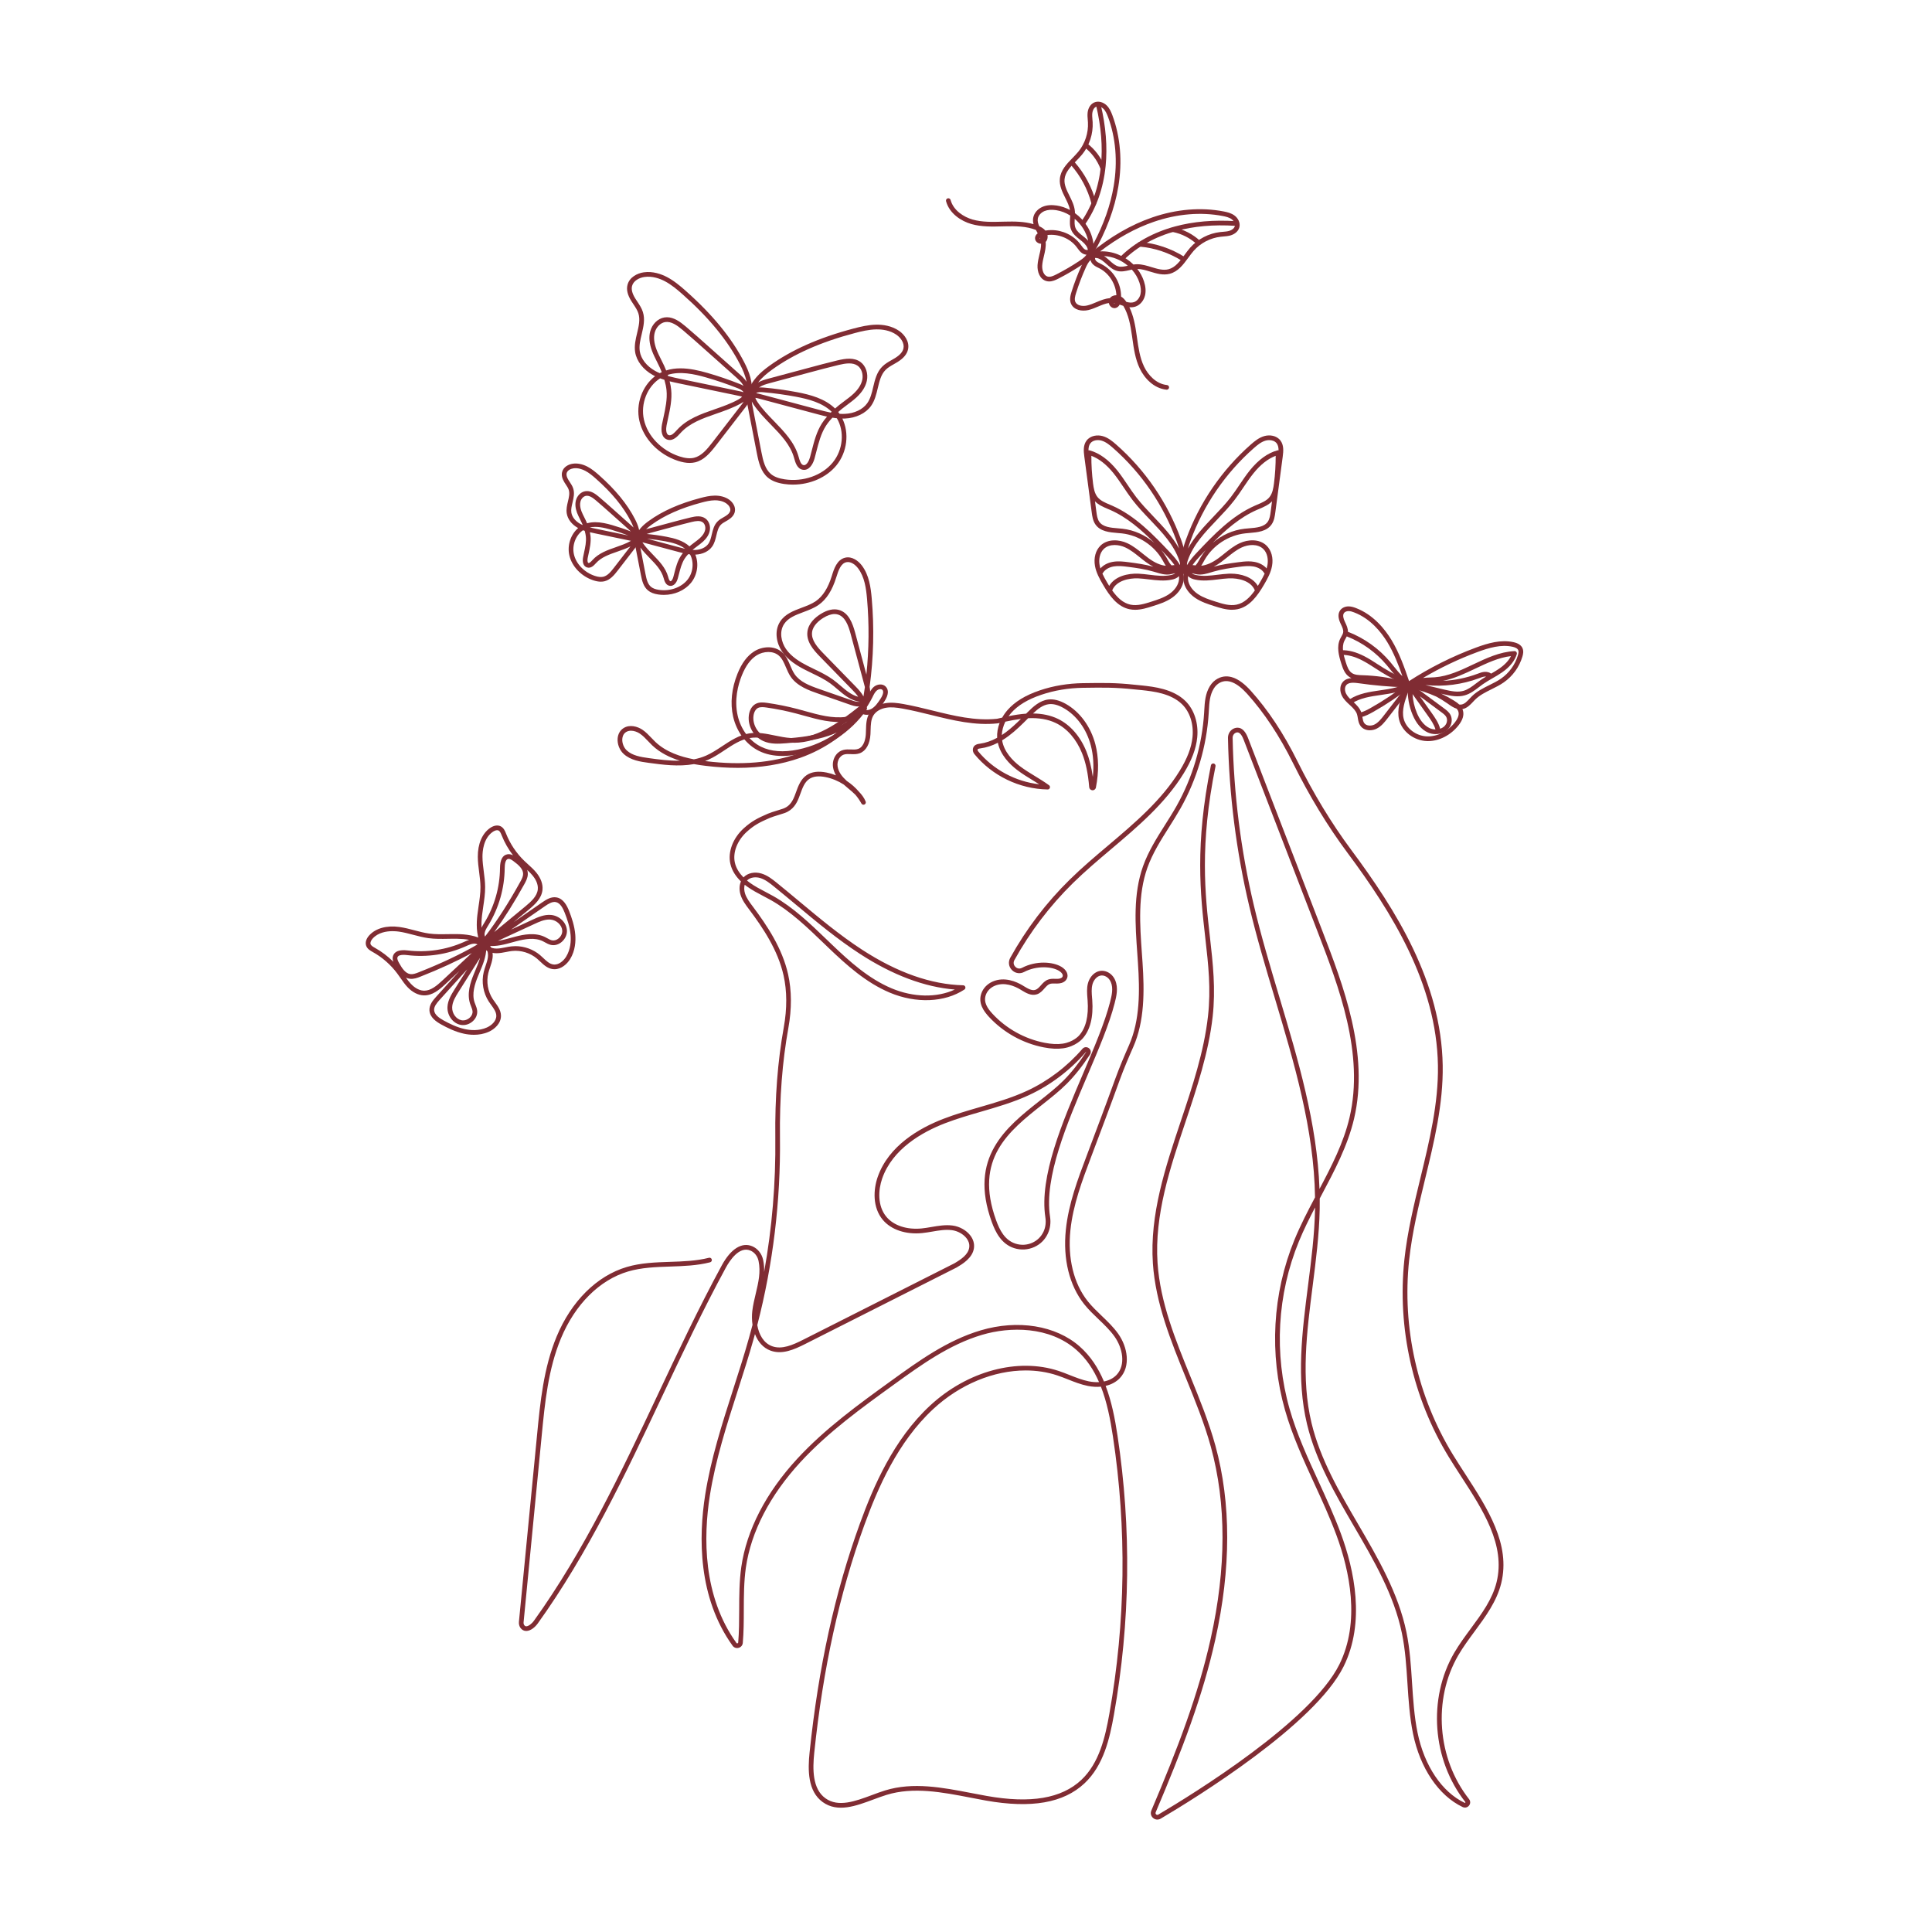 <svg version="1.0" preserveAspectRatio="xMidYMid meet" height="500" viewBox="0 0 375 375" zoomAndPan="magnify" width="500" xmlns:xlink="http://www.w3.org/1999/xlink" xmlns="http://www.w3.org/2000/svg"><path fill-rule="nonzero" fill-opacity="1" d="M 224.633 353.18 C 224.336 353.18 224.047 353.074 223.805 352.863 C 223.387 352.496 223.258 351.93 223.477 351.418 C 228.637 339.273 232.57 328.957 234.992 318.074 C 238.043 304.379 238.055 291.848 235.027 280.828 C 233.777 276.285 231.949 271.797 230.184 267.453 C 227.289 260.344 224.297 252.992 223.773 245.207 C 223.137 235.707 226.219 226.496 229.203 217.582 C 231.41 210.984 233.695 204.16 234.469 197.246 C 235.066 191.922 234.547 187.324 233.941 181.996 C 232.988 173.57 231.906 164.02 235.039 148.551 C 235.09 148.305 235.328 148.148 235.574 148.195 C 235.82 148.246 235.98 148.488 235.93 148.734 C 232.828 164.059 233.898 173.535 234.848 181.895 C 235.43 187.051 235.98 191.922 235.375 197.348 C 234.586 204.359 232.289 211.227 230.066 217.871 C 227.109 226.699 224.055 235.824 224.68 245.145 C 225.191 252.781 228.156 260.066 231.027 267.109 C 232.805 271.477 234.641 275.988 235.906 280.586 C 238.973 291.75 238.965 304.43 235.883 318.27 C 233.445 329.219 229.492 339.578 224.316 351.77 C 224.223 351.988 224.363 352.137 224.406 352.176 C 224.453 352.215 224.617 352.336 224.82 352.215 C 231.68 348.164 254.48 334.09 259.957 323.09 C 264.098 314.773 261.938 304.832 259.395 297.961 C 258.145 294.578 256.609 291.227 255.121 287.992 C 253.012 283.395 250.828 278.641 249.418 273.684 C 246.324 262.82 246.977 251.082 251.258 240.629 C 252.414 237.816 253.836 235.07 255.246 232.406 C 255.066 219.238 251.195 206.293 247.445 193.75 C 245.699 187.926 243.898 181.898 242.484 175.914 C 239.953 165.219 238.562 154.223 238.348 143.238 C 238.332 142.383 238.859 141.602 239.641 141.34 C 240.391 141.086 241.457 141.211 242.242 143.246 L 256.625 180.578 C 260.719 191.207 265.812 204.434 262.824 217.137 C 261.582 222.414 259.004 227.273 256.508 231.969 C 256.395 232.188 256.277 232.41 256.16 232.629 C 256.168 233.316 256.164 234.008 256.152 234.699 C 256.055 239.68 255.406 244.746 254.781 249.641 C 253.652 258.445 252.488 267.551 254.57 276.219 C 256.25 283.223 259.996 289.641 263.617 295.852 C 267.457 302.434 271.426 309.242 272.988 316.805 C 273.66 320.051 273.871 323.406 274.078 326.648 C 274.285 329.844 274.496 333.145 275.145 336.312 C 276.461 342.746 279.875 347.832 284.281 349.926 C 284.305 349.934 284.355 349.957 284.41 349.895 C 284.461 349.828 284.426 349.781 284.414 349.766 C 277.988 341.602 277.102 329.707 282.246 320.84 C 283.207 319.188 284.367 317.613 285.488 316.094 C 287.637 313.18 289.664 310.43 290.488 307.09 C 292.254 299.906 287.859 293.129 283.605 286.574 C 282.801 285.332 281.969 284.051 281.207 282.801 C 274.234 271.391 271.176 257.781 272.59 244.484 C 273.164 239.113 274.461 233.762 275.719 228.586 C 277.438 221.5 279.219 214.172 279.102 206.812 C 278.848 190.895 270.066 176.988 261.512 165.484 C 257.68 160.336 254.137 154.496 250.98 148.129 C 248.367 142.855 245.367 138.324 242.07 134.668 C 240.07 132.453 238.293 131.727 236.785 132.504 C 236.312 132.75 235.898 133.148 235.586 133.656 C 234.809 134.93 234.727 136.371 234.641 137.902 C 234.633 138.062 234.625 138.227 234.613 138.387 C 234.215 144.848 232.324 151.246 229.145 156.887 C 228.434 158.145 227.648 159.391 226.891 160.59 C 225.32 163.074 223.699 165.645 222.707 168.426 C 220.832 173.691 221.246 179.504 221.645 185.125 C 221.688 185.699 221.727 186.27 221.766 186.84 C 222.137 192.383 222.176 198.207 219.961 203.227 C 219.121 205.129 218.152 207.379 217.32 209.672 C 215.527 214.633 213.617 219.699 211.77 224.602 C 210.051 229.16 208.273 233.875 207.766 238.789 C 207.203 244.234 208.402 249.129 211.137 252.574 C 211.938 253.582 212.902 254.504 213.832 255.395 C 214.965 256.48 216.137 257.598 217.066 258.918 C 218.848 261.438 219.523 265.191 217.371 267.48 C 216.668 268.23 215.711 268.742 214.605 269 C 215.762 272.031 216.414 275.359 216.91 278.664 C 219.629 296.668 219.395 314.883 216.215 332.812 C 215.395 337.438 214.211 342.664 210.496 346.148 C 206.438 349.957 200.18 351.051 191.363 349.488 C 190.363 349.309 189.344 349.109 188.352 348.918 C 182.914 347.867 177.289 346.777 172.074 348.387 C 171.254 348.641 170.422 348.949 169.539 349.277 C 166.117 350.551 162.582 351.867 159.684 349.781 C 156.758 347.676 156.785 343.516 157.141 340.137 C 158.863 323.594 162.059 309.062 166.906 295.719 C 169.527 288.512 173.438 279.395 180.516 272.832 C 187.762 266.109 197.57 263.469 205.5 266.102 C 206.219 266.34 206.938 266.625 207.625 266.898 C 208.824 267.375 210.066 267.863 211.328 268.117 C 212.02 268.254 212.691 268.301 213.324 268.27 C 212.289 265.887 210.887 263.738 208.93 262.016 C 203.688 257.402 196.02 257.48 190.59 259.098 C 184.254 260.98 178.801 264.922 173.527 268.73 C 167.234 273.277 160.727 277.977 155.383 283.777 C 149.441 290.227 145.773 297.312 144.773 304.273 C 144.387 306.977 144.379 309.77 144.371 312.473 C 144.367 314.574 144.363 316.746 144.176 318.879 C 144.137 319.344 143.824 319.723 143.371 319.844 C 142.922 319.969 142.457 319.805 142.188 319.426 C 135.461 310.055 135.586 298.336 136.875 290.156 C 137.977 283.152 140.18 276.297 142.309 269.664 C 143.359 266.398 144.445 263.023 145.383 259.672 C 145.617 258.832 145.848 257.996 146.066 257.152 C 145.93 256.254 145.922 255.332 146.02 254.473 C 146.156 253.328 146.426 252.195 146.688 251.098 C 147.203 248.926 147.691 246.875 147.23 244.73 C 147.031 243.812 146.441 243.066 145.652 242.734 C 143.48 241.816 141.605 244.734 140.898 246.031 C 136.438 254.242 132.371 262.863 128.441 271.203 C 121.414 286.105 114.148 301.516 104.379 315.113 C 103.898 315.781 103.031 316.562 102.16 316.57 C 101.715 316.582 101.328 316.375 101.039 315.996 C 100.793 315.664 100.68 315.23 100.723 314.781 L 104.238 278.566 C 104.859 272.16 105.504 265.539 108.035 259.438 C 110.887 252.566 115.852 247.637 121.656 245.922 C 124.383 245.113 127.254 245.02 130.031 244.926 C 132.551 244.844 135.16 244.758 137.605 244.133 C 137.848 244.07 138.094 244.215 138.156 244.461 C 138.219 244.703 138.074 244.953 137.828 245.012 C 135.289 245.66 132.633 245.75 130.062 245.836 C 127.344 245.926 124.531 246.02 121.914 246.793 C 116.375 248.43 111.621 253.168 108.875 259.789 C 106.395 265.762 105.758 272.316 105.145 278.656 L 101.629 314.871 C 101.605 315.094 101.656 315.301 101.77 315.453 C 101.91 315.641 102.047 315.664 102.152 315.664 C 102.562 315.66 103.203 315.195 103.641 314.582 C 113.363 301.051 120.613 285.684 127.621 270.816 C 131.562 262.465 135.633 253.832 140.105 245.598 C 141.844 242.398 143.996 241.047 146.012 241.898 C 147.074 242.348 147.863 243.336 148.121 244.539 C 148.293 245.34 148.344 246.129 148.316 246.906 C 149.859 238.328 150.59 229.598 150.488 220.828 C 150.398 213.051 150.938 206.039 152.133 199.391 C 152.785 195.754 152.77 192.363 152.086 189.312 C 150.988 184.422 148.102 180.113 145.426 176.547 L 145.367 176.469 C 144.734 175.625 144.082 174.758 143.75 173.711 C 143.504 172.949 143.438 171.949 143.816 171.086 C 142.926 170.223 142.09 169.09 141.766 167.68 C 141.23 165.375 142.262 162.652 144.395 160.742 C 145.867 159.418 147.02 158.809 149.043 157.938 C 149.508 157.738 150.211 157.52 150.891 157.312 C 151.316 157.184 151.715 157.062 152.004 156.957 C 153.031 156.59 153.691 155.867 154.215 154.539 C 154.309 154.297 154.402 154.047 154.492 153.797 C 154.949 152.535 155.422 151.238 156.57 150.453 C 157.539 149.797 158.844 149.625 160.449 149.953 C 161.07 150.078 161.676 150.258 162.262 150.488 C 161.992 150.027 161.789 149.516 161.695 148.945 C 161.559 148.098 161.762 147.223 162.25 146.555 C 163.105 145.395 164.254 145.438 165.176 145.473 C 165.688 145.492 166.172 145.512 166.586 145.355 C 167.793 144.902 168.02 143.184 168.059 142.465 C 168.074 142.215 168.082 141.957 168.086 141.699 C 168.117 140.57 168.148 139.406 168.766 138.395 C 169.371 137.406 170.496 136.711 171.852 136.488 C 173.07 136.285 174.289 136.465 175.336 136.648 C 177.203 136.98 179.098 137.445 180.93 137.898 C 185.051 138.918 189.312 139.969 193.539 139.512 C 193.863 139.438 194.195 139.359 194.527 139.285 C 194.809 138.781 195.156 138.289 195.555 137.828 C 196.98 136.199 199.039 134.941 201.855 133.992 C 204.469 133.109 207.293 132.641 210.242 132.598 L 210.41 132.598 C 214.109 132.543 216.555 132.508 220.172 132.902 L 221.699 133.051 C 223.934 133.297 227.676 133.703 230.082 136.055 C 231.797 137.73 232.656 140.387 232.379 143.156 C 232.16 145.34 231.32 147.555 229.742 150.125 C 226.156 155.957 220.832 160.453 215.691 164.805 C 213.203 166.906 210.637 169.078 208.297 171.371 C 203.797 175.785 199.965 180.824 196.898 186.352 C 196.605 186.879 196.793 187.371 197.07 187.652 C 197.348 187.938 197.832 188.137 198.363 187.859 C 201.145 186.406 204.387 186.672 206.023 187.66 C 206.895 188.184 207.543 189.125 207.027 190.047 C 206.902 190.277 206.707 190.473 206.461 190.609 C 205.902 190.93 205.305 190.914 204.781 190.902 C 204.402 190.895 204.051 190.883 203.75 190.992 C 203.363 191.137 203.055 191.488 202.723 191.859 C 202.344 192.289 201.91 192.777 201.285 192.988 C 200.18 193.359 199.156 192.738 198.254 192.191 L 198.02 192.047 C 196.98 191.426 194.953 190.516 193.027 191.363 C 192.23 191.715 191.617 192.352 191.352 193.102 C 190.832 194.547 191.715 195.77 192.645 196.777 C 195.316 199.66 198.91 201.656 202.766 202.406 C 204.109 202.664 205.25 202.723 206.254 202.574 C 208.289 202.281 209.395 201.051 209.406 201.039 C 210.762 199.562 211.332 197.254 211.102 194.164 C 211.094 194.027 211.082 193.895 211.07 193.762 C 210.996 192.809 210.914 191.828 211.168 190.863 C 211.422 189.898 212.035 189.09 212.809 188.691 C 213.438 188.371 214.133 188.344 214.816 188.609 C 215.531 188.887 216.129 189.488 216.457 190.262 C 217.102 191.781 216.688 193.41 216.355 194.719 C 215.312 198.801 213.25 203.641 211.062 208.766 C 207.113 218.027 202.633 228.527 203.812 236.16 C 203.996 237.332 203.84 238.48 203.367 239.477 C 202.816 240.641 201.941 241.504 200.773 242.039 C 199.551 242.598 198.164 242.68 196.871 242.273 C 194.352 241.477 193.215 239.137 192.504 237.188 C 187.938 224.625 195.289 218.812 201.777 213.684 C 203.469 212.348 205.066 211.082 206.402 209.75 C 207.914 208.234 209.355 206.422 210.816 204.203 C 210.82 204.191 210.801 204.176 210.789 204.176 C 207.738 207.727 203.91 210.621 199.727 212.559 C 196.734 213.945 193.527 214.875 190.426 215.777 C 188.105 216.449 185.707 217.145 183.43 218.023 C 178.969 219.746 173.23 223.004 171.227 228.758 C 170.461 230.961 170.277 234.074 172.066 236.203 C 173.484 237.887 176.031 238.723 178.891 238.441 C 179.523 238.379 180.176 238.266 180.805 238.156 C 182.145 237.93 183.527 237.691 184.922 237.879 C 186.262 238.059 187.574 238.797 188.344 239.809 C 188.914 240.559 189.156 241.402 189.043 242.254 C 188.777 244.195 186.773 245.375 185.699 246.008 C 185.688 246.012 185.68 246.02 185.672 246.023 C 175.938 250.934 166.113 255.902 156.289 260.867 C 154.117 261.965 151.812 262.969 149.586 262.164 C 148.086 261.621 147.102 260.398 146.539 258.941 C 146.449 259.27 146.359 259.594 146.27 259.922 C 145.324 263.285 144.238 266.672 143.188 269.945 C 141.066 276.543 138.875 283.363 137.781 290.297 C 136.523 298.309 136.391 309.773 142.938 318.895 C 143.004 318.988 143.094 318.98 143.145 318.969 C 143.191 318.953 143.273 318.914 143.285 318.801 C 143.465 316.707 143.469 314.551 143.477 312.469 C 143.484 309.734 143.492 306.906 143.887 304.145 C 144.914 297 148.66 289.746 154.727 283.164 C 160.133 277.293 166.68 272.566 173.008 267.992 C 178.344 264.137 183.863 260.152 190.348 258.223 C 197.57 256.078 204.93 257.27 209.547 261.332 C 211.688 263.215 213.188 265.559 214.277 268.148 C 215.27 267.945 216.117 267.508 216.727 266.863 C 218.547 264.93 217.91 261.668 216.344 259.445 C 215.465 258.199 214.324 257.109 213.223 256.059 C 212.27 255.145 211.281 254.203 210.441 253.145 C 207.559 249.512 206.293 244.383 206.879 238.703 C 207.398 233.668 209.195 228.898 210.938 224.285 C 212.785 219.387 214.695 214.32 216.484 209.367 C 217.324 207.047 218.301 204.777 219.145 202.863 C 221.285 198.02 221.238 192.332 220.875 186.902 C 220.836 186.336 220.797 185.766 220.758 185.191 C 220.348 179.477 219.926 173.57 221.867 168.121 C 222.891 165.246 224.539 162.633 226.137 160.105 C 226.891 158.914 227.672 157.68 228.371 156.438 C 231.48 150.918 233.332 144.652 233.723 138.328 L 233.75 137.852 C 233.84 136.277 233.934 134.652 234.832 133.184 C 235.227 132.531 235.77 132.02 236.387 131.699 C 238.309 130.707 240.453 131.5 242.762 134.059 C 246.117 137.777 249.16 142.375 251.816 147.727 C 254.945 154.043 258.461 159.836 262.258 164.945 C 270.902 176.562 279.77 190.621 280.027 206.797 C 280.148 214.273 278.355 221.66 276.621 228.805 C 275.371 233.949 274.078 239.273 273.512 244.586 C 272.117 257.684 275.133 271.09 282 282.332 C 282.758 283.566 283.586 284.848 284.387 286.082 C 288.746 292.801 293.25 299.746 291.387 307.309 C 290.52 310.828 288.34 313.781 286.234 316.637 C 285.129 318.137 283.984 319.688 283.047 321.297 C 278.082 329.852 278.945 341.328 285.141 349.207 C 285.438 349.582 285.434 350.086 285.137 350.461 C 284.836 350.84 284.34 350.953 283.906 350.75 C 279.242 348.535 275.637 343.207 274.266 336.5 C 273.605 333.27 273.391 329.934 273.184 326.711 C 272.977 323.496 272.766 320.176 272.105 316.988 C 270.578 309.574 266.645 302.832 262.84 296.312 C 259.188 290.047 255.406 283.566 253.695 276.434 C 251.574 267.602 252.75 258.414 253.887 249.527 C 254.512 244.656 255.156 239.613 255.25 234.684 C 255.254 234.574 255.254 234.469 255.254 234.363 C 254.129 236.527 253.027 238.734 252.109 240.977 C 247.902 251.242 247.262 262.77 250.301 273.438 C 251.691 278.328 253.859 283.051 255.957 287.613 C 257.449 290.867 258.992 294.23 260.254 297.645 C 262.859 304.688 265.062 314.891 260.777 323.496 C 255.188 334.723 232.203 348.914 225.289 353 C 225.086 353.121 224.863 353.18 224.645 353.18 Z M 199.082 266.004 C 192.922 266.004 186.352 268.66 181.133 273.5 C 174.199 279.93 170.348 288.918 167.762 296.027 C 162.941 309.305 159.762 323.762 158.043 340.23 C 157.719 343.371 157.668 347.211 160.215 349.043 C 162.723 350.848 166.027 349.617 169.223 348.43 C 170.078 348.109 170.961 347.781 171.809 347.52 C 177.242 345.844 182.98 346.957 188.527 348.027 C 189.516 348.219 190.535 348.414 191.527 348.59 C 200.039 350.102 206.039 349.086 209.879 345.488 C 213.387 342.191 214.527 337.137 215.324 332.652 C 218.488 314.824 218.719 296.707 216.016 278.801 C 215.516 275.492 214.863 272.156 213.691 269.152 C 212.891 269.23 212.035 269.184 211.156 269.008 C 209.809 268.742 208.531 268.234 207.293 267.742 C 206.613 267.477 205.91 267.195 205.215 266.965 C 203.266 266.316 201.199 266.004 199.082 266.004 Z M 146.988 257.203 C 147.301 259.031 148.207 260.699 149.883 261.305 C 151.77 261.988 153.871 261.062 155.867 260.055 C 165.688 255.09 175.508 250.125 185.238 245.215 C 186.539 244.449 187.941 243.512 188.129 242.129 C 188.234 241.363 187.906 240.742 187.609 240.355 C 186.992 239.543 185.883 238.922 184.789 238.777 C 183.531 238.609 182.277 238.824 180.949 239.051 C 180.305 239.16 179.637 239.277 178.969 239.34 C 175.812 239.652 172.969 238.695 171.359 236.781 C 169.324 234.363 169.508 230.895 170.359 228.453 C 172.477 222.375 178.453 218.961 183.094 217.172 C 185.41 216.277 187.828 215.574 190.164 214.895 C 193.234 214.008 196.406 213.086 199.336 211.73 C 203.402 209.844 207.121 207.027 210.094 203.582 C 210.418 203.203 210.945 203.148 211.348 203.449 C 211.746 203.75 211.836 204.273 211.562 204.691 C 210.07 206.965 208.59 208.828 207.031 210.383 C 205.66 211.758 204.043 213.035 202.332 214.391 C 195.781 219.57 189.008 224.922 193.352 236.871 C 194.027 238.73 195.004 240.727 197.137 241.398 C 198.215 241.742 199.367 241.672 200.387 241.207 C 201.355 240.762 202.078 240.047 202.539 239.082 C 202.93 238.25 203.059 237.285 202.906 236.293 C 201.688 228.402 206.219 217.777 210.215 208.406 C 212.391 203.312 214.438 198.504 215.465 194.492 C 215.777 193.254 216.137 191.852 215.609 190.613 C 215.379 190.066 214.965 189.645 214.477 189.453 C 214.035 189.281 213.609 189.297 213.215 189.5 C 212.672 189.777 212.223 190.387 212.039 191.09 C 211.824 191.906 211.895 192.77 211.969 193.684 C 211.98 193.82 211.992 193.957 212.004 194.094 C 212.25 197.441 211.602 199.98 210.078 201.641 C 210.035 201.691 208.762 203.129 206.379 203.473 C 205.27 203.633 204.031 203.574 202.586 203.293 C 198.543 202.508 194.773 200.414 191.973 197.391 C 190.922 196.258 189.805 194.707 190.488 192.793 C 190.84 191.805 191.629 190.98 192.656 190.527 C 194.953 189.512 197.289 190.551 198.48 191.262 L 198.719 191.41 C 199.488 191.875 200.285 192.359 200.984 192.121 C 201.383 191.984 201.703 191.629 202.039 191.25 C 202.426 190.812 202.828 190.359 203.43 190.137 C 203.891 189.965 204.352 189.977 204.797 189.988 C 205.262 190 205.664 190.012 206 189.816 C 206.102 189.762 206.18 189.684 206.227 189.602 C 206.477 189.152 205.895 188.641 205.551 188.434 C 204.102 187.559 201.172 187.406 198.777 188.66 C 197.977 189.082 197.047 188.934 196.414 188.285 C 195.777 187.633 195.652 186.699 196.094 185.902 C 199.203 180.301 203.09 175.191 207.652 170.719 C 210.012 168.398 212.598 166.215 215.094 164.105 C 220.184 159.801 225.449 155.352 228.957 149.645 C 230.465 147.195 231.262 145.102 231.465 143.059 C 231.715 140.562 230.957 138.184 229.438 136.699 C 227.258 134.566 223.848 134.195 221.594 133.949 L 221.445 133.934 L 220.07 133.801 C 216.504 133.414 214.082 133.445 210.418 133.5 L 210.246 133.5 C 207.391 133.543 204.664 133.996 202.141 134.848 C 199.48 135.746 197.547 136.914 196.234 138.422 C 196.066 138.613 195.91 138.809 195.766 139.012 C 196.887 138.785 198.023 138.598 199.172 138.52 L 199.422 138.27 C 200.582 137.109 201.852 135.961 203.488 135.77 C 204.516 135.652 205.648 135.938 206.859 136.617 C 209.617 138.172 211.715 141.039 212.613 144.48 C 213.27 147.012 213.305 149.832 212.715 152.859 C 212.652 153.188 212.363 153.414 212.035 153.391 C 211.703 153.375 211.441 153.121 211.414 152.793 C 211.188 150.09 210.746 147.996 210.023 146.195 C 208.93 143.469 207.117 141.387 204.926 140.336 C 203.434 139.617 201.633 139.305 199.57 139.402 C 198.383 140.594 197.156 141.816 195.777 142.844 C 195.355 143.16 194.938 143.445 194.512 143.699 C 194.871 145.93 196.574 147.652 197.961 148.715 C 198.891 149.426 199.914 150.051 200.906 150.652 C 201.809 151.203 202.742 151.773 203.617 152.414 C 203.777 152.531 203.844 152.738 203.777 152.926 C 203.715 153.113 203.543 153.25 203.34 153.234 C 197.891 153.148 192.582 150.586 189.137 146.379 C 188.887 146.074 188.781 145.695 188.844 145.336 C 188.992 144.512 189.805 144.402 190.238 144.344 C 191.324 144.195 192.43 143.816 193.547 143.207 C 193.496 142.25 193.66 141.27 194.023 140.324 C 193.918 140.348 193.812 140.371 193.707 140.395 C 193.688 140.398 193.672 140.402 193.652 140.402 C 189.258 140.883 184.91 139.809 180.703 138.77 C 178.887 138.324 177.008 137.859 175.168 137.535 C 173.965 137.32 172.961 137.211 171.988 137.375 C 170.895 137.559 170 138.098 169.531 138.859 C 169.043 139.664 169.016 140.66 168.984 141.715 C 168.98 141.98 168.973 142.246 168.957 142.508 C 168.852 144.402 168.098 145.746 166.895 146.199 C 166.309 146.418 165.707 146.398 165.133 146.375 C 164.242 146.34 163.543 146.312 162.973 147.086 C 162.625 147.562 162.484 148.184 162.582 148.793 C 162.766 149.898 163.453 150.75 164.352 151.578 C 165.227 152.156 166.027 152.859 166.711 153.66 C 167.25 154.215 167.727 154.84 168.023 155.574 C 168.113 155.797 168.012 156.051 167.793 156.156 C 167.578 156.258 167.316 156.176 167.203 155.961 C 166.871 155.355 166.477 154.789 166.031 154.266 C 165.602 153.828 165.117 153.422 164.637 153.027 C 164.367 152.801 164.07 152.551 163.77 152.281 C 162.703 151.59 161.512 151.09 160.258 150.836 C 158.902 150.562 157.828 150.684 157.074 151.199 C 156.164 151.816 155.766 152.926 155.34 154.098 C 155.242 154.355 155.148 154.617 155.051 154.867 C 154.633 155.926 153.945 157.219 152.301 157.809 C 151.992 157.918 151.582 158.043 151.148 158.176 C 150.523 158.367 149.812 158.586 149.395 158.766 C 147.426 159.613 146.383 160.168 144.992 161.414 C 143.105 163.105 142.184 165.48 142.645 167.469 C 142.906 168.609 143.578 169.559 144.312 170.301 C 144.32 170.297 144.324 170.289 144.328 170.285 C 145.129 169.438 146.5 169.152 147.824 169.559 C 148.988 169.914 149.957 170.695 150.738 171.324 C 152.223 172.523 153.711 173.766 155.148 174.965 C 159.051 178.219 163.082 181.582 167.402 184.383 C 174.191 188.789 180.766 191.098 186.945 191.242 C 187.145 191.246 187.316 191.379 187.371 191.57 C 187.422 191.762 187.352 191.969 187.184 192.074 C 183.352 194.59 177.805 194.816 172.699 192.668 C 168.086 190.723 164.297 187.305 160.812 183.969 C 160.488 183.656 160.164 183.34 159.836 183.031 C 156.699 180.008 153.453 176.883 149.648 174.723 C 149.152 174.445 148.641 174.176 148.141 173.914 C 147.094 173.363 146.012 172.797 145.02 172.086 C 144.867 171.973 144.707 171.855 144.547 171.727 C 144.406 172.234 144.422 172.836 144.609 173.43 C 144.895 174.324 145.5 175.133 146.09 175.914 L 146.148 175.992 C 148.883 179.637 151.836 184.047 152.969 189.105 C 153.676 192.277 153.695 195.789 153.02 199.543 C 151.836 206.133 151.301 213.09 151.391 220.809 C 151.531 233.117 150.051 245.344 146.988 257.199 Z M 240.172 142.156 C 240.066 142.156 239.98 142.184 239.926 142.203 C 239.523 142.34 239.246 142.758 239.254 143.223 C 239.469 154.145 240.852 165.074 243.367 175.707 C 244.773 181.664 246.574 187.676 248.312 193.496 C 251.93 205.586 255.656 218.047 256.113 230.773 C 258.449 226.367 260.793 221.809 261.938 216.934 C 264.863 204.5 259.824 191.422 255.773 180.91 L 241.391 143.578 C 240.926 142.367 240.469 142.156 240.176 142.156 Z M 144.988 170.914 C 145.18 171.074 145.371 171.219 145.555 171.348 C 146.492 172.023 147.547 172.574 148.566 173.109 C 149.07 173.375 149.594 173.648 150.098 173.934 C 154.004 176.148 157.293 179.316 160.469 182.375 C 160.793 182.688 161.121 183 161.445 183.312 C 164.867 186.59 168.582 189.949 173.055 191.832 C 177.305 193.621 181.863 193.684 185.332 192.07 C 179.453 191.598 173.266 189.273 166.91 185.148 C 162.543 182.316 158.492 178.938 154.57 175.664 C 153.133 174.465 151.648 173.227 150.172 172.031 C 149.453 171.453 148.559 170.73 147.562 170.426 C 146.746 170.176 145.633 170.23 144.996 170.91 C 144.996 170.91 144.992 170.914 144.992 170.914 Z M 193.68 144.172 C 192.57 144.742 191.461 145.102 190.363 145.25 C 189.906 145.312 189.77 145.367 189.746 145.5 C 189.727 145.594 189.766 145.711 189.844 145.809 C 192.773 149.387 197.125 151.715 201.719 152.227 C 201.293 151.957 200.863 151.695 200.438 151.438 C 199.426 150.82 198.379 150.184 197.414 149.441 C 195.961 148.328 194.188 146.535 193.684 144.172 Z M 200.508 138.484 C 202.324 138.508 203.938 138.855 205.324 139.52 C 207.723 140.672 209.691 142.926 210.871 145.863 C 211.445 147.293 211.848 148.891 212.113 150.797 C 212.348 148.621 212.219 146.582 211.734 144.715 C 210.898 141.508 208.961 138.848 206.414 137.414 C 205.379 136.828 204.426 136.582 203.598 136.68 C 202.438 136.812 201.434 137.598 200.508 138.484 Z M 195.133 140.078 C 194.723 140.922 194.488 141.809 194.453 142.672 C 194.715 142.5 194.977 142.32 195.238 142.125 C 196.273 141.352 197.234 140.449 198.16 139.535 C 197.145 139.664 196.133 139.859 195.133 140.078 Z M 195.133 140.078" fill="#802c33"></path><path fill-rule="nonzero" fill-opacity="1" d="M 277.172 143.848 C 277.094 143.848 277.02 143.848 276.941 143.844 C 274.418 143.746 272.102 141.953 271.559 139.668 C 271.105 137.762 271.809 135.812 272.375 134.254 C 272.508 133.887 272.73 133.27 273.199 132.891 C 273.09 132.684 273.152 132.422 273.352 132.293 C 277.465 129.617 281.879 127.402 286.48 125.699 C 288.82 124.832 291.324 124.105 293.773 124.645 C 294.68 124.844 295.27 125.242 295.523 125.828 C 295.762 126.387 295.637 126.988 295.496 127.449 C 294.895 129.473 293.609 131.25 291.875 132.457 C 291.121 132.984 290.285 133.395 289.484 133.793 C 288.324 134.371 287.227 134.914 286.355 135.766 C 286.215 135.902 286.074 136.055 285.934 136.203 C 285.375 136.801 284.746 137.477 283.855 137.637 C 283.902 137.734 283.938 137.836 283.965 137.945 C 284.195 138.805 283.91 139.754 283.113 140.77 C 281.613 142.684 279.355 143.848 277.176 143.848 Z M 273.852 133.543 C 273.57 133.711 273.387 134.129 273.23 134.562 C 272.703 136.012 272.051 137.812 272.441 139.457 C 272.895 141.359 274.844 142.855 276.977 142.934 C 278.945 143.004 281.02 141.965 282.398 140.211 C 282.816 139.676 283.277 138.887 283.086 138.18 C 283.027 137.953 282.902 137.746 282.738 137.559 C 282.129 137.371 281.578 136.984 281.074 136.629 L 281.004 136.578 C 280.289 136.074 279.543 135.613 278.773 135.203 C 277.227 134.512 275.578 133.957 273.852 133.543 Z M 283.211 136.738 C 283.348 136.762 283.488 136.77 283.625 136.754 C 284.254 136.676 284.746 136.145 285.27 135.586 C 285.422 135.426 285.57 135.266 285.723 135.117 C 286.695 134.164 287.906 133.562 289.078 132.98 C 289.855 132.594 290.656 132.199 291.355 131.711 C 292.922 130.621 294.082 129.02 294.625 127.191 C 294.719 126.875 294.812 126.477 294.688 126.191 C 294.527 125.812 293.996 125.625 293.578 125.535 C 291.355 125.047 289.008 125.734 286.797 126.551 C 283.125 127.91 279.574 129.602 276.207 131.594 C 276.672 131.535 277.137 131.52 277.586 131.504 C 277.887 131.496 278.195 131.484 278.492 131.461 C 281.086 131.27 283.555 130.098 285.938 128.969 C 288.473 127.766 291.094 126.523 293.949 126.379 C 294.098 126.371 294.238 126.434 294.328 126.551 C 294.422 126.668 294.449 126.82 294.41 126.961 C 294.023 128.27 293.055 129.469 291.527 130.523 C 290.93 130.938 290.297 131.305 289.68 131.656 C 289.055 132.02 288.41 132.391 287.816 132.809 C 287.562 132.988 287.301 133.188 287.051 133.379 C 286.219 134.016 285.355 134.672 284.297 134.969 C 282.973 135.344 281.637 135.086 280.152 134.738 C 280.012 134.707 279.871 134.672 279.73 134.637 C 280.57 135.035 281.379 135.477 282.16 135.953 C 282.52 136.176 282.895 136.43 283.215 136.734 Z M 276.664 132.969 C 277.895 133.27 279.129 133.566 280.355 133.855 C 281.715 134.172 282.93 134.406 284.047 134.094 C 284.938 133.844 285.695 133.27 286.496 132.656 C 286.754 132.461 287.02 132.258 287.289 132.066 C 287.668 131.801 288.062 131.555 288.453 131.32 C 288.367 131.312 288.277 131.312 288.184 131.32 C 287.859 131.348 287.535 131.473 287.191 131.602 L 287.094 131.637 C 283.812 132.867 280.234 133.332 276.746 132.977 Z M 293.281 127.348 C 290.883 127.629 288.664 128.684 286.324 129.789 C 284.324 130.738 282.266 131.715 280.078 132.156 C 282.363 132.051 284.633 131.586 286.773 130.785 L 286.871 130.75 C 287.254 130.605 287.652 130.453 288.098 130.414 C 288.613 130.367 289.082 130.488 289.43 130.75 C 289.961 130.445 290.5 130.125 291.004 129.777 C 292.09 129.027 292.852 128.211 293.277 127.348 Z M 293.281 127.348" fill="#802c33"></path><path fill-rule="nonzero" fill-opacity="1" d="M 278.66 142.488 C 278.133 142.488 277.605 142.383 277.145 142.176 C 275.918 141.621 274.895 140.438 274.188 138.75 C 273.484 137.074 273.168 135.25 273.262 133.438 L 273.191 133.34 C 273.062 133.156 273.086 132.906 273.242 132.75 C 273.27 132.727 273.297 132.703 273.328 132.688 C 273.379 132.469 273.586 132.312 273.816 132.34 C 274.066 132.367 274.246 132.594 274.219 132.844 C 274.215 132.891 274.211 132.938 274.203 132.988 L 280.336 137.527 C 280.754 137.836 281.27 138.219 281.555 138.793 C 281.871 139.434 281.848 140.254 281.488 140.941 C 280.941 141.996 279.793 142.488 278.66 142.488 Z M 274.172 134.723 C 274.246 135.984 274.535 137.23 275.023 138.402 C 275.453 139.426 276.238 140.77 277.52 141.348 C 277.852 141.496 278.238 141.578 278.625 141.582 C 278.344 140.602 277.707 139.695 277.133 138.895 Z M 275.586 135.141 L 277.875 138.367 C 278.512 139.266 279.227 140.273 279.531 141.449 C 280.02 141.289 280.445 140.984 280.688 140.523 C 280.914 140.094 280.934 139.586 280.742 139.203 C 280.555 138.824 280.152 138.523 279.797 138.262 L 275.586 135.145 Z M 275.586 135.141" fill="#802c33"></path><path fill-rule="nonzero" fill-opacity="1" d="M 265.891 141.746 C 265.203 141.746 264.516 141.5 264.074 140.902 C 263.727 140.434 263.637 139.898 263.551 139.379 C 263.508 139.105 263.461 138.848 263.387 138.613 C 263.164 137.961 262.633 137.434 262.109 136.945 L 261.977 136.824 C 261.418 136.312 260.84 135.781 260.473 135.062 C 260.066 134.273 259.969 133.125 260.656 132.348 C 261.105 131.848 261.719 131.664 262.316 131.617 C 262.152 131.547 261.996 131.461 261.848 131.355 C 261.027 130.777 260.676 129.84 260.359 128.848 C 259.844 127.227 259.402 125.52 260.121 124 C 260.195 123.84 260.281 123.688 260.363 123.543 C 260.516 123.281 260.656 123.031 260.703 122.777 C 260.797 122.289 260.551 121.766 260.289 121.211 L 260.184 120.988 C 259.699 119.941 259.68 119.09 260.125 118.465 C 260.449 118.004 261.031 117.719 261.68 117.699 C 262.23 117.688 262.754 117.852 263.188 118.02 C 266.562 119.316 268.793 122.098 270.074 124.199 C 271.625 126.754 272.613 129.586 273.547 132.34 C 273.781 132.605 273.945 132.938 273.867 133.348 C 273.812 133.637 273.645 133.855 273.52 134.012 L 269.324 139.43 C 268.754 140.164 268.109 140.996 267.164 141.453 C 266.785 141.637 266.34 141.742 265.891 141.742 Z M 262.633 132.52 C 262.094 132.52 261.625 132.625 261.336 132.953 C 260.934 133.406 261.023 134.152 261.281 134.652 C 261.57 135.223 262.066 135.676 262.59 136.156 L 262.723 136.281 C 263.309 136.82 263.957 137.469 264.242 138.32 C 264.348 138.625 264.398 138.93 264.445 139.227 C 264.52 139.66 264.586 140.066 264.805 140.359 C 265.223 140.926 266.129 140.945 266.77 140.637 C 267.523 140.27 268.098 139.531 268.605 138.875 L 272.801 133.457 C 272.812 133.441 272.828 133.426 272.84 133.41 C 269.777 133.312 266.695 133.043 263.668 132.609 C 263.316 132.559 262.961 132.52 262.637 132.52 Z M 261.41 123.516 C 261.332 123.684 261.242 123.84 261.152 123.996 C 261.078 124.133 261.004 124.262 260.941 124.391 C 260.363 125.613 260.766 127.129 261.227 128.574 C 261.504 129.445 261.781 130.199 262.371 130.613 C 262.934 131.016 263.738 131.039 264.516 131.062 L 264.598 131.066 C 267.016 131.145 269.418 131.477 271.766 132.066 C 271.035 131.426 270.43 130.668 269.836 129.926 C 269.613 129.645 269.387 129.363 269.156 129.09 C 267.078 126.621 264.406 124.703 261.406 123.52 Z M 261.633 122.625 C 264.812 123.859 267.652 125.887 269.852 128.5 C 270.09 128.781 270.316 129.07 270.547 129.359 C 271.09 130.035 271.609 130.688 272.207 131.242 C 271.418 128.984 270.539 126.727 269.297 124.676 C 268.09 122.695 265.996 120.078 262.859 118.875 C 262.512 118.738 262.102 118.598 261.703 118.613 C 261.344 118.625 261.023 118.77 260.863 118.996 C 260.562 119.422 260.777 120.109 261.008 120.613 L 261.109 120.828 C 261.363 121.371 261.648 121.977 261.633 122.629 Z M 261.633 122.625" fill="#802c33"></path><path fill-rule="nonzero" fill-opacity="1" d="M 262.238 136.555 C 262.086 136.555 261.941 136.48 261.855 136.344 C 261.719 136.133 261.781 135.852 261.992 135.715 C 263.754 134.594 265.84 134.289 267.855 133.996 C 269.535 133.754 271.137 133.52 272.551 132.859 C 271.066 132.121 269.562 131.352 268.133 130.473 C 267.723 130.219 267.32 129.957 266.914 129.695 C 266.102 129.168 265.262 128.625 264.395 128.18 C 262.93 127.426 261.625 127.078 260.391 127.121 C 260.148 127.129 259.93 126.934 259.918 126.684 C 259.91 126.434 260.109 126.223 260.359 126.211 C 261.738 126.164 263.199 126.543 264.812 127.371 C 265.715 127.836 266.578 128.395 267.406 128.934 C 267.805 129.191 268.203 129.445 268.609 129.695 C 270.254 130.707 272.027 131.582 273.742 132.43 C 273.887 132.504 273.984 132.652 273.992 132.816 C 274.004 132.98 273.918 133.137 273.781 133.227 C 272.031 134.312 269.977 134.609 267.984 134.898 C 265.977 135.188 264.074 135.465 262.48 136.484 C 262.402 136.531 262.32 136.555 262.234 136.555 Z M 262.238 136.555" fill="#802c33"></path><path fill-rule="nonzero" fill-opacity="1" d="M 264.051 139.227 C 263.844 139.227 263.656 139.082 263.609 138.875 C 263.551 138.629 263.703 138.387 263.945 138.328 C 264.695 138.152 265.414 137.77 266.082 137.391 C 268.555 136 270.934 134.402 273.156 132.641 C 273.355 132.488 273.641 132.52 273.797 132.715 C 273.949 132.914 273.918 133.199 273.723 133.355 C 271.461 135.145 269.043 136.77 266.531 138.184 C 265.801 138.594 265.02 139.012 264.156 139.215 C 264.121 139.223 264.086 139.227 264.051 139.227 Z M 264.051 139.227" fill="#802c33"></path><path fill-rule="nonzero" fill-opacity="1" d="M 226.457 75.641 C 226.441 75.641 226.43 75.641 226.414 75.637 C 223.914 75.391 222.098 73.355 221.23 71.535 C 220.348 69.684 220.062 67.629 219.785 65.648 L 219.715 65.156 C 219.434 63.168 219.066 61.086 218.035 59.367 C 217.863 59.312 217.691 59.254 217.523 59.195 C 217.457 59.172 217.391 59.152 217.324 59.129 C 217.137 59.488 216.852 59.723 216.5 59.793 C 216.098 59.871 215.707 59.703 215.445 59.344 C 215.332 59.184 215.254 59.004 215.219 58.816 C 214.531 58.914 213.848 59.203 213.137 59.504 C 212.527 59.762 211.895 60.027 211.234 60.184 C 210.016 60.469 208.453 60.211 207.898 58.98 C 207.543 58.191 207.762 57.34 207.996 56.605 C 208.539 54.887 209.191 53.184 209.934 51.539 C 210.289 50.754 210.742 49.934 211.465 49.484 C 211.469 49.363 211.523 49.238 211.629 49.156 C 215.508 45.949 219.559 43.605 223.672 42.195 C 228.344 40.59 233.129 40.191 237.523 41.043 C 238.207 41.176 238.988 41.355 239.641 41.848 C 240.273 42.324 240.801 43.219 240.555 44.137 C 240.367 44.836 239.75 45.41 238.902 45.676 C 238.414 45.824 237.914 45.867 237.434 45.906 C 237.27 45.922 237.105 45.934 236.941 45.953 C 234.938 46.176 233.027 47.168 231.695 48.68 C 231.328 49.098 230.977 49.578 230.637 50.043 C 229.668 51.359 228.668 52.723 227.031 53.145 C 225.734 53.477 224.477 53.094 223.258 52.723 C 222.395 52.457 221.574 52.207 220.758 52.203 C 221.316 52.918 221.754 53.727 222.039 54.594 C 222.371 55.602 222.441 56.523 222.254 57.324 C 222.008 58.363 221.301 59.199 220.406 59.504 C 220 59.641 219.605 59.668 219.211 59.633 C 220.035 61.324 220.359 63.215 220.617 65.031 L 220.688 65.523 C 220.957 67.438 221.234 69.418 222.055 71.145 C 222.816 72.746 224.387 74.523 226.508 74.734 C 226.758 74.758 226.938 74.98 226.914 75.23 C 226.891 75.465 226.695 75.641 226.465 75.641 Z M 211.672 50.469 C 211.289 50.832 211 51.379 210.762 51.91 C 210.031 53.523 209.391 55.195 208.863 56.879 C 208.68 57.453 208.504 58.109 208.727 58.605 C 209.055 59.336 210.133 59.504 211.027 59.293 C 211.613 59.156 212.184 58.918 212.781 58.664 C 213.625 58.309 214.492 57.941 215.422 57.879 C 215.723 57.477 216.203 57.297 216.688 57.301 C 216.594 55.176 215.32 53.086 213.434 52.105 C 213.352 52.062 213.27 52.023 213.188 51.98 C 212.816 51.801 212.398 51.59 212.074 51.238 C 211.879 51.027 211.734 50.754 211.668 50.469 Z M 216.188 58.82 C 216.211 58.848 216.27 58.91 216.32 58.898 C 216.348 58.895 216.379 58.879 216.402 58.859 C 216.332 58.844 216.258 58.828 216.188 58.82 Z M 218.621 58.594 C 219.141 58.734 219.641 58.801 220.109 58.641 C 220.699 58.438 221.195 57.84 221.363 57.113 C 221.516 56.48 221.449 55.727 221.172 54.879 C 220.863 53.93 220.348 53.066 219.688 52.328 C 219.539 52.359 219.391 52.395 219.238 52.434 C 218.48 52.609 217.699 52.793 216.891 52.602 C 216.016 52.391 215.371 51.805 214.746 51.234 C 214.637 51.137 214.531 51.043 214.422 50.945 C 213.715 50.328 213.086 50.027 212.547 50.066 C 212.52 50.242 212.605 50.48 212.746 50.629 C 212.953 50.855 213.262 51.012 213.59 51.172 C 213.68 51.215 213.766 51.262 213.852 51.305 C 216.145 52.5 217.613 55 217.602 57.566 C 218.055 57.828 218.375 58.23 218.617 58.594 Z M 220.723 51.289 C 221.688 51.289 222.617 51.574 223.523 51.852 C 224.672 52.199 225.754 52.531 226.805 52.262 C 228.125 51.918 228.988 50.742 229.902 49.5 C 230.254 49.02 230.617 48.523 231.012 48.074 C 232.492 46.398 234.613 45.293 236.84 45.043 C 237.012 45.027 237.184 45.012 237.359 44.996 C 237.812 44.957 238.238 44.926 238.633 44.801 C 239.055 44.672 239.551 44.363 239.676 43.895 C 239.812 43.391 239.469 42.852 239.09 42.57 C 238.598 42.195 237.934 42.043 237.348 41.93 C 233.113 41.113 228.488 41.5 223.965 43.051 C 220.422 44.266 216.922 46.195 213.539 48.793 C 215.926 48.672 218.305 49.672 220 51.344 C 220.121 51.324 220.246 51.312 220.367 51.301 C 220.488 51.293 220.605 51.289 220.727 51.289 Z M 214.285 49.703 C 214.527 49.855 214.773 50.043 215.023 50.262 C 215.133 50.359 215.246 50.457 215.355 50.559 C 215.922 51.074 216.457 51.559 217.105 51.715 C 217.672 51.852 218.273 51.723 218.91 51.574 C 217.621 50.477 215.977 49.785 214.285 49.703 Z M 214.285 49.703" fill="#802c33"></path><path fill-rule="nonzero" fill-opacity="1" d="M 217.863 50.535 C 217.746 50.535 217.629 50.488 217.539 50.398 C 217.363 50.219 217.367 49.93 217.547 49.754 C 220.254 47.094 223.883 45.094 228.035 43.965 C 231.621 42.988 235.633 42.645 239.957 42.934 C 240.082 42.941 240.195 43 240.273 43.094 C 240.352 43.188 240.391 43.312 240.375 43.438 C 240.375 43.441 240.375 43.469 240.371 43.473 C 240.336 43.719 240.105 43.891 239.855 43.855 C 239.82 43.852 239.789 43.844 239.758 43.832 C 235.582 43.562 231.719 43.902 228.273 44.84 C 224.266 45.93 220.777 47.852 218.18 50.402 C 218.094 50.488 217.977 50.535 217.863 50.535 Z M 217.863 50.535" fill="#802c33"></path><path fill-rule="nonzero" fill-opacity="1" d="M 229.637 50.688 C 229.555 50.688 229.469 50.664 229.395 50.613 C 226.941 49.07 224.121 48.121 221.23 47.871 C 220.98 47.852 220.793 47.629 220.816 47.379 C 220.84 47.129 221.062 46.945 221.309 46.969 C 224.34 47.23 227.305 48.223 229.879 49.848 C 230.094 49.984 230.156 50.262 230.023 50.477 C 229.938 50.613 229.789 50.688 229.641 50.688 Z M 229.637 50.688" fill="#802c33"></path><path fill-rule="nonzero" fill-opacity="1" d="M 232.656 47.574 C 232.547 47.574 232.434 47.531 232.348 47.449 C 231.062 46.234 229.398 45.379 227.66 45.035 C 227.414 44.988 227.254 44.746 227.305 44.5 C 227.352 44.254 227.59 44.094 227.836 44.145 C 229.738 44.516 231.562 45.457 232.969 46.789 C 233.152 46.961 233.16 47.246 232.988 47.43 C 232.898 47.527 232.777 47.574 232.656 47.574 Z M 232.656 47.574" fill="#802c33"></path><path fill-rule="nonzero" fill-opacity="1" d="M 203.652 54.629 C 203.477 54.629 203.301 54.605 203.125 54.559 C 201.816 54.219 201.305 52.719 201.387 51.469 C 201.43 50.789 201.586 50.125 201.738 49.48 C 201.918 48.73 202.09 48.008 202.074 47.312 C 201.887 47.309 201.691 47.262 201.516 47.176 C 201.117 46.977 200.887 46.617 200.898 46.211 C 200.91 45.852 201.094 45.535 201.418 45.289 C 201.387 45.227 201.352 45.164 201.32 45.102 C 201.234 44.945 201.148 44.789 201.066 44.629 C 199.199 43.891 197.086 43.879 195.074 43.926 L 194.578 43.938 C 192.578 43.992 190.508 44.047 188.535 43.484 C 186.594 42.93 184.289 41.477 183.629 39.055 C 183.566 38.809 183.707 38.562 183.953 38.496 C 184.195 38.43 184.441 38.574 184.508 38.816 C 185.066 40.875 187.082 42.125 188.781 42.613 C 190.621 43.137 192.621 43.086 194.555 43.031 L 195.051 43.02 C 196.883 42.973 198.805 42.98 200.609 43.512 C 200.508 43.133 200.469 42.734 200.539 42.316 C 200.691 41.379 201.395 40.543 202.379 40.133 C 203.141 39.812 204.059 39.734 205.109 39.891 C 206.012 40.027 206.879 40.328 207.68 40.758 C 207.539 39.953 207.156 39.188 206.754 38.379 C 206.188 37.238 205.598 36.059 205.715 34.727 C 205.859 33.043 207.039 31.828 208.18 30.66 C 208.582 30.246 208.996 29.82 209.344 29.391 C 210.613 27.824 211.277 25.777 211.168 23.766 C 211.16 23.602 211.145 23.438 211.133 23.27 C 211.09 22.789 211.051 22.293 211.117 21.781 C 211.238 20.902 211.703 20.199 212.363 19.898 C 213.227 19.504 214.195 19.879 214.77 20.426 C 215.363 20.984 215.672 21.727 215.914 22.379 C 217.477 26.57 217.875 31.359 217.066 36.23 C 216.355 40.52 214.715 44.902 212.195 49.258 C 212.129 49.375 212.016 49.449 211.895 49.477 C 211.57 50.262 210.836 50.848 210.121 51.324 C 208.625 52.328 207.051 53.254 205.445 54.074 C 204.902 54.352 204.289 54.629 203.648 54.629 Z M 202.961 46.957 C 203.055 47.887 202.836 48.801 202.625 49.691 C 202.473 50.324 202.332 50.922 202.293 51.527 C 202.234 52.445 202.582 53.48 203.355 53.684 C 203.879 53.82 204.496 53.539 205.035 53.262 C 206.609 52.461 208.152 51.555 209.617 50.57 C 210.102 50.246 210.598 49.871 210.891 49.434 C 210.598 49.418 210.305 49.32 210.062 49.16 C 209.66 48.902 209.387 48.52 209.145 48.188 C 209.09 48.113 209.039 48.039 208.98 47.965 C 207.703 46.266 205.43 45.359 203.32 45.617 C 203.406 46.086 203.309 46.598 202.961 46.957 Z M 204.074 44.656 C 206.238 44.656 208.391 45.664 209.707 47.414 C 209.766 47.492 209.824 47.57 209.883 47.652 C 210.098 47.949 210.301 48.23 210.559 48.398 C 210.73 48.508 210.98 48.559 211.148 48.5 C 211.09 47.965 210.695 47.391 209.969 46.797 C 209.859 46.707 209.746 46.617 209.629 46.527 C 208.965 46.004 208.281 45.465 207.926 44.637 C 207.598 43.867 207.652 43.066 207.703 42.293 C 207.715 42.137 207.723 41.984 207.73 41.836 C 206.895 41.305 205.957 40.938 204.973 40.789 C 204.09 40.656 203.336 40.719 202.73 40.969 C 202.043 41.258 201.535 41.844 201.434 42.461 C 201.355 42.949 201.5 43.43 201.727 43.922 C 202.105 44.09 202.57 44.348 202.906 44.754 C 203.293 44.688 203.684 44.656 204.07 44.656 Z M 208.648 41.367 C 210.582 42.762 211.957 44.945 212.234 47.316 C 214.238 43.547 215.559 39.777 216.172 36.082 C 216.957 31.367 216.57 26.738 215.066 22.695 C 214.855 22.141 214.598 21.512 214.148 21.086 C 213.805 20.762 213.219 20.508 212.742 20.727 C 212.301 20.926 212.082 21.469 212.023 21.906 C 211.965 22.316 212.004 22.742 212.039 23.195 C 212.055 23.367 212.07 23.543 212.082 23.715 C 212.203 25.949 211.465 28.227 210.055 29.965 C 209.68 30.426 209.25 30.867 208.832 31.293 C 207.758 32.398 206.742 33.445 206.625 34.809 C 206.531 35.883 207.035 36.898 207.57 37.973 C 208.043 38.922 208.535 39.902 208.633 40.996 C 208.645 41.117 208.648 41.242 208.652 41.367 Z M 208.605 42.473 C 208.562 43.129 208.539 43.746 208.766 44.277 C 209.027 44.895 209.594 45.34 210.191 45.812 C 210.309 45.906 210.43 46 210.543 46.094 C 210.801 46.301 211.023 46.512 211.215 46.727 C 210.852 45.074 209.898 43.566 208.602 42.473 Z M 201.836 46.152 C 201.82 46.18 201.809 46.211 201.809 46.238 C 201.809 46.293 201.879 46.336 201.91 46.355 C 201.887 46.289 201.863 46.219 201.836 46.152 Z M 201.836 46.152" fill="#802c33"></path><path fill-rule="nonzero" fill-opacity="1" d="M 210.25 43.715 C 210.16 43.715 210.07 43.688 209.992 43.629 C 209.785 43.488 209.734 43.203 209.879 42.996 C 211.965 40.016 213.285 36.254 213.695 32.125 C 214.055 28.527 213.738 24.617 212.762 20.5 L 213.184 20.398 L 213.059 19.961 C 213.18 19.926 213.316 19.941 213.422 20.004 C 213.531 20.066 213.617 20.168 213.645 20.289 C 214.648 24.504 214.969 28.52 214.602 32.215 C 214.176 36.5 212.801 40.41 210.625 43.52 C 210.535 43.645 210.395 43.715 210.25 43.715 Z M 210.25 43.715" fill="#802c33"></path><path fill-rule="nonzero" fill-opacity="1" d="M 212.312 39.914 C 212.109 39.914 211.922 39.777 211.871 39.574 C 211.148 36.766 209.746 34.137 207.816 31.973 C 207.648 31.785 207.664 31.5 207.852 31.332 C 208.039 31.164 208.324 31.184 208.492 31.367 C 210.52 33.641 211.992 36.398 212.75 39.348 C 212.812 39.59 212.668 39.836 212.422 39.898 C 212.387 39.91 212.348 39.914 212.309 39.914 Z M 212.312 39.914" fill="#802c33"></path><path fill-rule="nonzero" fill-opacity="1" d="M 214.031 33.059 C 213.848 33.059 213.672 32.945 213.605 32.762 C 212.98 31.105 211.859 29.609 210.449 28.543 C 210.25 28.391 210.211 28.105 210.359 27.906 C 210.512 27.703 210.797 27.664 210.996 27.816 C 212.543 28.984 213.77 30.629 214.453 32.441 C 214.543 32.676 214.422 32.941 214.188 33.027 C 214.137 33.051 214.082 33.059 214.027 33.059 Z M 214.031 33.059" fill="#802c33"></path><path fill-rule="nonzero" fill-opacity="1" d="M 151.84 146.73 C 150.152 146.73 148.645 146.41 147.332 145.762 C 144.855 144.547 142.973 142.051 142.297 139.094 C 141.707 136.496 142 133.613 143.152 130.754 C 143.98 128.695 145.043 127.281 146.391 126.43 C 147.906 125.473 150.246 125.223 151.793 126.59 C 152.59 127.293 152.996 128.25 153.387 129.172 C 153.648 129.781 153.891 130.355 154.234 130.855 C 155.254 132.34 157.039 133.051 159.09 133.766 L 165.449 135.98 C 165.918 136.145 166.484 136.281 166.902 136.207 C 166.699 136.191 166.48 136.152 166.25 136.09 C 164.793 135.691 163.645 134.715 162.539 133.77 C 162.098 133.391 161.637 133 161.172 132.66 C 160.09 131.871 158.836 131.266 157.629 130.684 C 157.188 130.469 156.742 130.254 156.309 130.031 C 154.82 129.27 152.957 128.176 151.785 126.441 C 150.742 124.902 150.223 122.516 151.414 120.66 C 152.367 119.176 154.012 118.562 155.598 117.965 C 156.562 117.605 157.559 117.234 158.363 116.672 C 159.715 115.727 160.727 114.133 161.453 111.789 C 161.867 110.445 162.438 108.609 164.074 108.238 C 165.359 107.949 166.57 108.828 167.27 109.742 C 168.699 111.613 169.016 114.035 169.203 116.164 C 169.703 121.879 169.566 127.645 168.793 133.328 C 169.004 134.371 168.883 135.148 168.441 135.648 C 168.387 135.918 168.293 136.223 168.098 136.484 C 168.082 136.504 168.066 136.527 168.047 136.547 C 168.066 136.723 168.066 136.902 168.047 137.086 C 168.07 137.094 168.09 137.109 168.109 137.125 C 168.305 137.273 168.348 137.547 168.207 137.75 C 165.129 142.145 160.348 145.289 155.09 146.379 C 153.941 146.613 152.859 146.734 151.84 146.734 Z M 149.133 126.551 C 148.32 126.551 147.5 126.801 146.875 127.195 C 145.691 127.941 144.75 129.215 143.992 131.094 C 143.238 132.965 142.488 135.84 143.18 138.887 C 143.797 141.586 145.496 143.848 147.73 144.945 C 149.652 145.891 152.066 146.07 154.902 145.484 C 157.656 144.914 160.27 143.754 162.559 142.137 C 162 142.391 161.422 142.621 160.816 142.824 C 158.031 143.758 155.102 144.059 152.578 144.266 C 151.031 144.391 149.527 144.453 148.164 143.844 C 146.277 142.996 145.094 140.895 145.352 138.844 C 145.477 137.816 145.961 137.008 146.676 136.625 C 147.375 136.25 148.16 136.32 148.902 136.43 C 150.875 136.711 152.852 137.109 154.781 137.617 C 155.281 137.75 155.785 137.887 156.293 138.031 C 158.898 138.754 161.59 139.504 164.227 139.141 C 165.43 138.973 166.816 138.387 167.098 137.25 C 167.113 137.195 167.121 137.141 167.133 137.086 C 166.605 137.195 165.945 137.113 165.148 136.836 L 158.789 134.621 C 157.09 134.031 154.758 133.219 153.484 131.371 C 153.09 130.793 152.816 130.148 152.551 129.527 C 152.18 128.656 151.832 127.836 151.191 127.27 C 150.617 126.762 149.883 126.551 149.137 126.551 Z M 147.938 137.254 C 147.633 137.254 147.348 137.297 147.105 137.426 C 146.66 137.664 146.34 138.234 146.25 138.953 C 146.047 140.594 147.031 142.336 148.535 143.012 C 149.703 143.535 151.078 143.473 152.504 143.355 C 155.57 143.105 158.109 142.773 160.527 141.961 C 161.973 141.477 163.273 140.836 164.441 140.027 C 164.41 140.031 164.383 140.035 164.352 140.039 C 161.527 140.43 158.742 139.656 156.047 138.906 C 155.543 138.766 155.047 138.625 154.547 138.496 C 152.652 137.996 150.711 137.605 148.773 137.328 C 148.492 137.289 148.207 137.254 147.938 137.254 Z M 164.586 109.094 C 164.48 109.094 164.379 109.102 164.273 109.125 C 163.234 109.359 162.773 110.594 162.32 112.059 C 161.531 114.602 160.406 116.355 158.883 117.418 C 157.98 118.047 156.93 118.438 155.914 118.816 C 154.398 119.387 152.969 119.918 152.176 121.152 C 151.207 122.66 151.66 124.637 152.535 125.934 C 153.59 127.492 155.324 128.512 156.719 129.223 C 157.148 129.441 157.586 129.652 158.02 129.863 C 159.266 130.465 160.555 131.09 161.707 131.93 C 162.195 132.289 162.668 132.691 163.125 133.078 C 164.203 134 165.227 134.871 166.488 135.215 C 166.516 135.223 166.543 135.23 166.57 135.238 C 166.258 134.773 165.859 134.332 165.453 133.918 L 159.148 127.449 C 157.848 126.117 156.48 124.531 156.719 122.605 C 156.922 120.965 158.234 119.832 159.305 119.168 C 160.609 118.359 161.801 118.098 162.844 118.391 C 164.707 118.918 165.477 120.918 165.984 122.805 L 168.164 130.938 C 168.676 126.059 168.719 121.137 168.293 116.246 C 168.117 114.246 167.824 111.977 166.543 110.301 C 166.074 109.688 165.34 109.094 164.582 109.094 Z M 161.988 119.184 C 161.336 119.184 160.602 119.438 159.789 119.941 C 159.051 120.398 157.789 121.363 157.621 122.711 C 157.434 124.238 158.648 125.629 159.805 126.812 L 166.105 133.277 C 166.672 133.855 167.227 134.492 167.602 135.18 C 167.699 134.574 167.789 133.969 167.875 133.363 C 167.855 133.285 167.836 133.203 167.812 133.121 L 165.109 123.043 C 164.672 121.402 164.027 119.668 162.602 119.27 C 162.41 119.211 162.207 119.184 161.992 119.184 Z M 161.988 119.184" fill="#802c33"></path><path fill-rule="nonzero" fill-opacity="1" d="M 143.137 149.039 C 141.156 149.039 139.105 148.91 136.988 148.652 C 136.258 148.566 135.488 148.457 134.699 148.312 C 131.699 148.855 128.543 148.426 125.879 148.062 C 124.336 147.852 122.414 147.586 121.051 146.336 C 120.254 145.605 119.793 144.422 119.883 143.328 C 119.953 142.473 120.352 141.77 121 141.344 C 122.215 140.551 123.746 141.008 124.691 141.637 C 125.359 142.086 125.906 142.664 126.438 143.223 C 126.688 143.488 126.949 143.762 127.215 144.012 C 129.289 145.973 132.082 146.887 134.691 147.387 C 135.496 147.23 136.277 147 137.031 146.672 C 138.117 146.195 139.156 145.508 140.164 144.844 C 141.77 143.777 143.434 142.68 145.398 142.355 C 147.102 142.078 148.789 142.426 150.422 142.766 C 151.43 142.973 152.473 143.188 153.488 143.246 C 158.293 143.52 162.52 140.5 166.789 137.109 C 166.918 137.012 167.086 136.984 167.238 137.043 C 167.25 137.047 167.262 137.055 167.273 137.059 C 167.734 136.371 168.152 135.66 168.52 134.93 L 168.582 134.809 C 168.84 134.293 169.133 133.711 169.637 133.297 C 170.25 132.801 171.262 132.641 171.887 133.238 C 172.559 133.879 172.473 134.914 171.652 136.156 C 171.141 136.93 170.504 137.898 169.52 138.422 C 168.82 138.797 167.953 138.848 167.367 138.555 C 167.355 138.547 167.344 138.543 167.336 138.539 C 164.484 142.309 160.27 145.336 155.34 147.09 C 151.676 148.387 147.59 149.043 143.137 149.043 Z M 136.859 147.723 C 136.941 147.73 137.02 147.738 137.098 147.75 C 143.844 148.574 149.883 148.062 155.035 146.23 C 159.297 144.715 163 142.223 165.699 139.113 C 161.836 142.051 157.918 144.402 153.441 144.152 C 152.359 144.09 151.281 143.867 150.242 143.652 C 148.617 143.316 147.086 143 145.547 143.25 C 143.773 143.539 142.266 144.539 140.664 145.598 C 139.629 146.285 138.555 146.996 137.395 147.504 C 137.219 147.578 137.039 147.652 136.859 147.719 Z M 122.477 141.832 C 122.129 141.832 121.793 141.914 121.5 142.102 C 120.973 142.445 120.824 143 120.789 143.402 C 120.723 144.215 121.074 145.121 121.664 145.664 C 122.73 146.645 124.262 146.922 126.004 147.16 C 127.836 147.41 129.91 147.695 131.98 147.652 C 130.043 147.055 128.141 146.137 126.59 144.672 C 126.309 144.402 126.039 144.121 125.781 143.844 C 125.262 143.297 124.773 142.785 124.188 142.391 C 123.703 142.066 123.074 141.832 122.48 141.832 Z M 167.883 137.781 C 168.215 137.887 168.703 137.828 169.094 137.617 C 169.871 137.199 170.418 136.379 170.895 135.652 C 171.098 135.348 171.715 134.328 171.262 133.898 C 171.012 133.66 170.508 133.762 170.215 134.004 C 169.859 134.293 169.633 134.738 169.398 135.215 L 169.336 135.344 C 168.914 136.18 168.426 137 167.883 137.785 Z M 167.883 137.781" fill="#802c33"></path><path fill-rule="nonzero" fill-opacity="1" d="M 239.145 118.359 C 237.918 118.359 236.715 117.977 235.707 117.652 C 234.441 117.25 233.137 116.836 231.992 116.055 C 230.664 115.148 229.824 113.875 229.691 112.555 C 229.652 112.16 229.672 111.781 229.738 111.41 C 229.652 111.352 229.586 111.266 229.555 111.164 C 228.875 108.91 229.508 106.613 230.219 104.668 C 232.793 97.602 237.141 91.242 242.785 86.277 C 243.543 85.613 244.367 84.941 245.398 84.645 C 246.414 84.355 247.773 84.508 248.531 85.504 C 249.203 86.391 249.121 87.527 248.977 88.621 L 247.539 99.441 C 247.445 100.164 247.324 101.062 246.82 101.785 C 245.859 103.172 244.078 103.32 242.508 103.449 C 242.227 103.473 241.949 103.496 241.684 103.527 C 238.449 103.883 235.434 105.859 233.812 108.68 C 233.754 108.785 233.695 108.891 233.637 108.996 C 233.484 109.273 233.332 109.551 233.152 109.812 C 234.172 109.719 235.293 109.23 236.5 108.344 C 236.895 108.059 237.289 107.742 237.668 107.434 C 238.582 106.699 239.531 105.938 240.641 105.426 C 242.215 104.695 244.434 104.555 245.82 105.887 C 246.777 106.805 247.184 108.285 246.902 109.844 C 246.668 111.152 246.031 112.316 245.344 113.488 C 244.062 115.676 242.547 117.77 240.176 118.254 C 239.832 118.324 239.488 118.352 239.145 118.352 Z M 230.598 111.816 C 230.574 112.027 230.57 112.246 230.594 112.465 C 230.699 113.516 231.398 114.551 232.504 115.305 C 233.539 116.008 234.781 116.406 235.98 116.785 C 237.238 117.188 238.66 117.641 239.996 117.367 C 241.477 117.066 242.609 115.957 243.566 114.594 C 243.562 114.582 243.555 114.57 243.551 114.559 C 242.793 112.727 240.359 112.172 238.5 112.258 C 237.82 112.289 237.117 112.375 236.441 112.461 C 234.969 112.641 233.445 112.828 231.945 112.492 C 231.551 112.406 230.988 112.242 230.602 111.812 Z M 238.883 111.344 C 240.867 111.344 243.109 111.973 244.145 113.723 C 244.285 113.496 244.422 113.266 244.559 113.035 C 244.887 112.473 245.203 111.914 245.465 111.344 C 245.434 111.316 245.41 111.285 245.391 111.25 C 245.008 110.59 244.242 110.117 243.289 109.949 C 242.422 109.797 241.547 109.891 240.492 110.023 C 238.867 110.234 237.141 110.48 235.5 110.961 C 235.375 111 235.246 111.035 235.117 111.078 C 234.238 111.344 233.332 111.621 232.371 111.488 C 232.137 111.457 231.914 111.402 231.699 111.348 C 231.57 111.316 231.449 111.285 231.328 111.258 C 231.492 111.414 231.758 111.523 232.141 111.609 C 233.488 111.906 234.867 111.738 236.328 111.559 C 237.023 111.477 237.742 111.387 238.461 111.355 C 238.598 111.348 238.742 111.344 238.887 111.344 Z M 242.316 108.961 C 242.691 108.961 243.07 108.988 243.449 109.055 C 244.445 109.23 245.293 109.688 245.852 110.336 C 245.918 110.125 245.969 109.906 246.008 109.688 C 246.184 108.715 246.062 107.379 245.195 106.551 C 244.113 105.516 242.32 105.656 241.023 106.258 C 240.016 106.723 239.152 107.414 238.238 108.148 C 237.848 108.461 237.449 108.781 237.039 109.082 C 236.539 109.449 236.051 109.754 235.574 109.996 C 237.176 109.555 238.82 109.324 240.375 109.125 C 240.953 109.051 241.625 108.961 242.316 108.961 Z M 231.473 109.688 C 231.672 109.688 231.863 109.719 232.039 109.75 C 232.355 109.434 232.594 109.008 232.84 108.562 C 232.902 108.449 232.965 108.34 233.023 108.23 C 233.324 107.711 233.668 107.215 234.047 106.754 C 233.707 107.109 233.371 107.465 233.039 107.816 C 232.488 108.398 231.922 109.023 231.473 109.688 Z M 247.609 88.477 C 246.117 89.031 244.676 90.164 243.316 91.848 C 242.605 92.73 241.953 93.695 241.328 94.625 C 240.785 95.434 240.223 96.27 239.613 97.059 C 238.574 98.41 237.367 99.676 236.199 100.902 C 233.832 103.387 231.594 105.734 230.539 108.805 C 230.445 109.082 230.352 109.418 230.398 109.684 C 230.922 108.773 231.66 107.945 232.375 107.188 C 235.512 103.875 239.066 100.121 243.594 98.141 C 243.742 98.078 243.891 98.012 244.039 97.949 C 244.973 97.555 245.855 97.184 246.418 96.477 C 246.992 95.75 247.16 94.762 247.281 93.809 C 247.504 92.047 247.613 90.258 247.609 88.48 Z M 246.34 85.426 C 246.098 85.426 245.859 85.461 245.648 85.523 C 244.797 85.766 244.066 86.367 243.387 86.965 C 237.855 91.828 233.598 98.059 231.074 104.977 C 230.902 105.453 230.73 105.953 230.59 106.465 C 231.852 104.145 233.723 102.184 235.543 100.273 C 236.695 99.066 237.883 97.82 238.895 96.504 C 239.484 95.738 240.039 94.914 240.574 94.121 C 241.215 93.172 241.875 92.188 242.609 91.277 C 244.266 89.23 246.059 87.93 247.938 87.418 C 248.016 87.398 248.094 87.398 248.168 87.414 C 248.168 86.898 248.082 86.422 247.809 86.055 C 247.465 85.605 246.891 85.426 246.344 85.426 Z M 246.906 97.297 C 246.215 98.016 245.293 98.406 244.395 98.789 C 244.25 98.848 244.105 98.91 243.961 98.973 C 240.668 100.414 237.871 102.867 235.375 105.379 C 237.109 103.871 239.297 102.875 241.582 102.625 C 241.859 102.594 242.141 102.57 242.43 102.547 C 243.867 102.43 245.355 102.305 246.074 101.27 C 246.449 100.727 246.551 99.98 246.637 99.32 L 246.902 97.293 Z M 246.906 97.297" fill="#802c33"></path><path fill-rule="nonzero" fill-opacity="1" d="M 220.293 118.359 C 219.949 118.359 219.605 118.328 219.262 118.258 C 216.891 117.773 215.379 115.684 214.098 113.492 C 213.406 112.316 212.77 111.152 212.535 109.848 C 212.258 108.289 212.66 106.809 213.617 105.891 C 215.008 104.562 217.219 104.699 218.801 105.43 C 219.906 105.941 220.855 106.703 221.773 107.441 C 222.152 107.746 222.547 108.062 222.938 108.352 C 224.145 109.234 225.266 109.727 226.285 109.816 C 226.109 109.555 225.953 109.273 225.805 109.004 C 225.742 108.895 225.684 108.789 225.625 108.684 C 224.008 105.859 220.992 103.887 217.758 103.531 C 217.488 103.504 217.211 103.48 216.934 103.457 C 215.359 103.324 213.578 103.18 212.617 101.789 C 212.117 101.066 211.996 100.168 211.902 99.445 L 210.465 88.625 C 210.32 87.535 210.234 86.395 210.91 85.508 C 211.664 84.516 213.023 84.363 214.039 84.652 C 215.07 84.945 215.895 85.617 216.652 86.285 C 222.301 91.246 226.645 97.605 229.219 104.672 C 229.93 106.621 230.562 108.914 229.887 111.168 C 229.855 111.27 229.789 111.355 229.703 111.414 C 229.77 111.785 229.789 112.168 229.75 112.562 C 229.613 113.879 228.773 115.152 227.449 116.059 C 226.305 116.84 224.996 117.258 223.734 117.656 C 222.727 117.98 221.523 118.363 220.297 118.363 Z M 215.875 114.598 C 216.832 115.957 217.965 117.066 219.445 117.367 C 220.781 117.641 222.203 117.188 223.461 116.789 C 224.66 116.406 225.902 116.012 226.938 115.305 C 228.043 114.551 228.738 113.52 228.848 112.465 C 228.867 112.246 228.867 112.031 228.844 111.816 C 228.457 112.246 227.895 112.41 227.496 112.496 C 225.996 112.828 224.477 112.641 223.004 112.461 C 222.324 112.379 221.621 112.293 220.941 112.262 C 219.09 112.18 216.652 112.73 215.891 114.562 C 215.887 114.574 215.879 114.586 215.875 114.598 Z M 213.977 111.344 C 214.234 111.914 214.551 112.473 214.879 113.035 C 215.016 113.266 215.152 113.496 215.293 113.723 C 216.402 111.844 218.906 111.258 220.98 111.352 C 221.695 111.387 222.414 111.473 223.113 111.559 C 224.57 111.738 225.949 111.906 227.301 111.609 C 227.684 111.523 227.945 111.41 228.113 111.258 C 227.992 111.281 227.867 111.312 227.742 111.344 C 227.527 111.398 227.305 111.453 227.07 111.488 C 226.109 111.621 225.199 111.344 224.32 111.074 C 224.195 111.035 224.066 110.996 223.938 110.961 C 222.301 110.477 220.574 110.23 218.949 110.023 C 217.891 109.887 217.016 109.797 216.152 109.949 C 215.199 110.113 214.434 110.59 214.051 111.246 C 214.031 111.285 214.004 111.316 213.977 111.344 Z M 216.355 105.789 C 215.574 105.789 214.812 106.008 214.246 106.551 C 213.379 107.379 213.258 108.715 213.434 109.688 C 213.473 109.906 213.523 110.125 213.59 110.336 C 214.145 109.688 214.996 109.23 215.992 109.055 C 217.062 108.867 218.172 109.008 219.062 109.125 C 220.617 109.324 222.266 109.559 223.863 109.996 C 223.387 109.75 222.902 109.449 222.402 109.082 C 221.992 108.785 221.59 108.461 221.203 108.148 C 220.289 107.414 219.422 106.723 218.418 106.258 C 217.801 105.969 217.07 105.789 216.355 105.789 Z M 225.395 106.754 C 225.773 107.215 226.117 107.711 226.418 108.23 C 226.48 108.34 226.539 108.449 226.602 108.559 C 226.848 109.008 227.082 109.434 227.406 109.746 C 227.578 109.715 227.77 109.688 227.969 109.684 C 227.52 109.023 226.957 108.395 226.402 107.812 C 226.07 107.465 225.738 107.109 225.395 106.75 Z M 211.832 88.477 C 211.824 90.258 211.938 92.047 212.156 93.809 C 212.277 94.758 212.445 95.75 213.023 96.473 C 213.586 97.18 214.465 97.551 215.398 97.949 C 215.551 98.012 215.699 98.074 215.844 98.137 C 220.375 100.117 223.926 103.875 227.062 107.184 C 227.781 107.945 228.516 108.773 229.039 109.68 C 229.09 109.414 228.992 109.078 228.898 108.801 C 227.844 105.73 225.609 103.383 223.242 100.898 C 222.074 99.676 220.867 98.406 219.824 97.055 C 219.219 96.266 218.656 95.43 218.113 94.625 C 217.484 93.691 216.836 92.727 216.125 91.844 C 214.762 90.16 213.32 89.031 211.832 88.473 Z M 211.383 87.402 C 211.422 87.402 211.461 87.406 211.5 87.418 C 213.379 87.93 215.172 89.23 216.828 91.273 C 217.566 92.188 218.227 93.172 218.863 94.117 C 219.398 94.914 219.953 95.734 220.543 96.504 C 221.555 97.816 222.746 99.066 223.895 100.273 C 225.715 102.184 227.582 104.141 228.848 106.461 C 228.707 105.949 228.539 105.453 228.363 104.977 C 225.84 98.055 221.582 91.824 216.051 86.961 C 215.375 86.363 214.641 85.762 213.789 85.52 C 213.098 85.32 212.129 85.406 211.633 86.055 C 211.355 86.418 211.273 86.895 211.273 87.414 C 211.309 87.406 211.348 87.402 211.383 87.402 Z M 212.535 97.297 L 212.805 99.32 C 212.891 99.98 212.988 100.727 213.363 101.27 C 214.082 102.305 215.57 102.43 217.008 102.547 C 217.297 102.57 217.582 102.594 217.855 102.625 C 220.141 102.875 222.328 103.871 224.062 105.379 C 221.566 102.867 218.773 100.414 215.48 98.973 C 215.336 98.91 215.188 98.848 215.043 98.789 C 214.148 98.406 213.227 98.016 212.535 97.297 Z M 212.535 97.297" fill="#802c33"></path><path fill-rule="nonzero" fill-opacity="1" d="M 153.926 94.066 C 153.348 94.066 152.766 94.023 152.188 93.938 C 150.824 93.738 149.797 93.332 149.043 92.699 C 147.695 91.562 147.262 89.801 146.898 87.941 L 145.109 78.719 C 145.027 78.297 144.84 77.336 145.426 76.73 C 145.25 76.633 145.16 76.434 145.203 76.234 C 145.723 73.879 147.656 72.223 149.285 71.043 C 153.59 67.922 158.957 65.539 165.68 63.766 C 167.004 63.418 168.547 63.039 170.102 63.02 C 171.309 63.004 173.051 63.199 174.535 64.234 C 175.535 64.934 176.586 66.293 176.25 67.82 C 176.043 68.746 175.375 69.547 174.203 70.27 C 173.98 70.406 173.75 70.539 173.52 70.672 C 172.906 71.02 172.328 71.348 171.871 71.812 C 171 72.707 170.699 73.977 170.379 75.32 C 170.094 76.523 169.797 77.77 169.059 78.805 C 168.027 80.238 166.133 81.148 163.992 81.238 C 163.828 81.246 163.664 81.246 163.5 81.246 C 164.867 84.047 164.461 87.762 162.328 90.355 C 160.402 92.695 157.23 94.062 153.926 94.062 Z M 145.93 77.945 C 145.934 78.148 145.969 78.363 146.004 78.551 L 147.793 87.773 C 148.121 89.465 148.508 91.059 149.633 92.004 C 150.25 92.527 151.133 92.867 152.32 93.039 C 155.91 93.57 159.562 92.289 161.625 89.785 C 163.66 87.312 163.949 83.715 162.438 81.188 C 162.145 81.16 161.855 81.121 161.57 81.07 C 161.566 81.074 161.562 81.078 161.559 81.082 C 161.031 81.645 160.617 82.172 160.293 82.684 C 159.352 84.16 158.895 85.938 158.453 87.656 C 158.336 88.113 158.219 88.566 158.094 89.02 C 157.766 90.191 156.996 91.375 155.824 91.18 C 154.719 90.996 154.383 89.789 154.137 88.906 L 154.129 88.875 C 153.422 86.332 151.574 84.426 149.617 82.406 C 148.441 81.199 147.23 79.945 146.277 78.539 C 146.141 78.336 146.023 78.137 145.934 77.945 Z M 146.617 77.227 C 146.719 77.547 146.91 77.855 147.027 78.027 C 147.934 79.367 149.117 80.594 150.266 81.773 C 152.215 83.789 154.23 85.867 155 88.629 L 155.012 88.664 C 155.199 89.348 155.438 90.195 155.969 90.281 C 156.59 90.383 157.047 89.383 157.215 88.777 C 157.34 88.332 157.457 87.879 157.57 87.43 C 158.027 85.641 158.504 83.793 159.523 82.195 C 159.801 81.762 160.129 81.324 160.527 80.867 C 159.855 80.719 159.195 80.543 158.543 80.367 L 147.219 77.344 C 147.016 77.289 146.809 77.242 146.617 77.227 Z M 162.957 80.32 C 163.289 80.34 163.621 80.348 163.953 80.332 C 165.82 80.258 167.449 79.488 168.316 78.281 C 168.953 77.391 169.219 76.289 169.492 75.113 C 169.824 73.711 170.168 72.258 171.219 71.184 C 171.762 70.625 172.426 70.25 173.07 69.883 C 173.289 69.758 173.512 69.633 173.727 69.5 C 174.676 68.91 175.211 68.301 175.359 67.629 C 175.582 66.609 174.844 65.566 174.012 64.984 C 172.727 64.086 171.188 63.918 170.113 63.934 C 168.66 63.953 167.18 64.312 165.91 64.648 C 159.293 66.395 154.031 68.727 149.816 71.781 C 148.914 72.438 147.91 73.246 147.152 74.238 C 147.801 73.855 148.531 73.66 149.188 73.484 L 156.715 71.465 C 158.629 70.949 160.598 70.422 162.547 69.953 C 164.129 69.574 165.766 69.348 167.02 70.262 C 168.062 71.023 168.559 72.496 168.25 73.926 C 168.012 75.039 167.336 76.121 166.242 77.133 C 165.672 77.656 165.051 78.121 164.449 78.57 C 164.105 78.824 163.75 79.086 163.418 79.355 C 163.172 79.555 162.93 79.758 162.695 79.969 C 162.785 80.082 162.871 80.199 162.957 80.32 Z M 146.773 76.324 C 147.043 76.352 147.285 76.418 147.453 76.465 L 158.777 79.488 C 159.59 79.707 160.418 79.926 161.25 80.09 C 161.309 80.031 161.367 79.973 161.426 79.918 C 159.633 78.176 156.949 77.469 154.516 77.008 C 152.41 76.613 150.262 76.316 148.129 76.129 C 147.648 76.086 147.082 76.074 146.773 76.324 Z M 147.664 75.199 C 147.852 75.199 148.031 75.207 148.207 75.223 C 150.367 75.414 152.547 75.715 154.684 76.117 C 157.266 76.605 160.121 77.367 162.086 79.293 C 162.332 79.07 162.586 78.855 162.848 78.648 C 163.195 78.367 163.559 78.102 163.906 77.84 C 164.488 77.406 165.094 76.961 165.625 76.465 C 166.578 75.582 167.164 74.664 167.363 73.738 C 167.594 72.672 167.234 71.543 166.484 71 C 165.527 70.305 164.133 70.512 162.762 70.84 C 160.824 71.305 158.863 71.832 156.969 72.34 L 149.426 74.363 C 148.73 74.555 148.008 74.746 147.434 75.141 C 147.398 75.164 147.367 75.188 147.332 75.215 C 147.445 75.203 147.559 75.199 147.668 75.199 Z M 147.664 75.199" fill="#802c33"></path><path fill-rule="nonzero" fill-opacity="1" d="M 133.867 89.859 C 133.172 89.859 132.406 89.719 131.555 89.438 C 127.812 88.199 124.887 85.152 124.105 81.684 C 123.363 78.406 124.668 74.902 127.148 73.016 C 127.004 72.945 126.859 72.867 126.715 72.789 C 124.84 71.746 123.555 70.082 123.281 68.34 C 123.082 67.082 123.379 65.836 123.668 64.629 C 123.988 63.289 124.289 62.02 123.91 60.824 C 123.715 60.207 123.344 59.652 122.953 59.066 C 122.809 58.844 122.66 58.625 122.52 58.398 C 121.797 57.227 121.562 56.211 121.797 55.293 C 122.184 53.777 123.73 53.035 124.941 52.859 C 126.73 52.602 128.379 53.211 129.445 53.766 C 130.824 54.484 132.035 55.512 133.062 56.418 C 138.273 61.027 141.992 65.562 144.438 70.289 C 145.359 72.074 146.344 74.426 145.75 76.758 C 145.699 76.953 145.527 77.094 145.324 77.102 C 145.578 77.906 144.98 78.68 144.715 79.02 L 138.973 86.453 C 137.816 87.949 136.637 89.328 134.922 89.738 C 134.59 89.816 134.238 89.855 133.867 89.855 Z M 128.129 73.438 C 125.645 75.012 124.285 78.359 124.992 81.48 C 125.707 84.648 128.395 87.434 131.84 88.574 C 132.984 88.949 133.922 89.043 134.707 88.855 C 136.137 88.516 137.199 87.262 138.25 85.902 L 143.996 78.469 C 144.109 78.32 144.238 78.141 144.332 77.961 C 144.164 78.094 143.973 78.219 143.758 78.336 C 142.273 79.164 140.629 79.738 139.035 80.293 C 136.379 81.215 133.871 82.09 132.098 84.039 L 132.074 84.066 C 131.461 84.742 130.621 85.672 129.547 85.336 C 128.406 84.98 128.254 83.582 128.488 82.387 C 128.578 81.926 128.68 81.465 128.781 81.008 C 129.156 79.273 129.547 77.48 129.371 75.734 C 129.312 75.129 129.176 74.477 128.957 73.734 C 128.957 73.73 128.957 73.727 128.957 73.723 C 128.68 73.637 128.402 73.543 128.129 73.438 Z M 129.977 74.012 C 130.129 74.598 130.227 75.133 130.277 75.645 C 130.469 77.535 130.062 79.398 129.668 81.199 C 129.57 81.656 129.473 82.109 129.383 82.562 C 129.258 83.184 129.215 84.277 129.816 84.469 C 130.336 84.629 130.93 83.98 131.402 83.453 L 131.426 83.43 C 133.355 81.305 136.09 80.352 138.738 79.434 C 140.293 78.891 141.898 78.332 143.316 77.539 C 143.5 77.438 143.805 77.246 144.039 77.008 C 143.863 76.938 143.656 76.883 143.453 76.844 L 131.977 74.457 C 131.312 74.32 130.645 74.18 129.977 74.012 Z M 129.684 72.992 C 130.5 73.219 131.34 73.395 132.164 73.566 L 143.637 75.953 C 143.809 75.988 144.055 76.039 144.309 76.137 C 144.145 75.773 143.633 75.531 143.188 75.352 C 141.195 74.562 139.141 73.859 137.082 73.27 C 134.703 72.582 131.988 72.012 129.605 72.762 C 129.633 72.836 129.656 72.914 129.68 72.992 Z M 132.082 71.496 C 133.871 71.496 135.68 71.918 137.336 72.391 C 139.422 72.992 141.504 73.703 143.523 74.508 C 143.781 74.609 144.059 74.73 144.309 74.887 C 144.293 74.852 144.273 74.816 144.254 74.777 C 143.918 74.168 143.359 73.672 142.824 73.188 L 137.004 68 C 135.535 66.688 134.02 65.336 132.496 64.047 C 131.418 63.137 130.266 62.32 129.094 62.516 C 128.184 62.668 127.355 63.512 127.078 64.566 C 126.84 65.484 126.949 66.57 127.406 67.785 C 127.66 68.465 127.996 69.137 128.324 69.789 C 128.516 70.176 128.719 70.578 128.906 70.98 C 129.043 71.285 129.176 71.594 129.297 71.902 C 130.203 71.613 131.141 71.496 132.086 71.496 Z M 129.453 61.578 C 130.781 61.578 131.977 62.422 133.078 63.352 C 134.613 64.648 136.133 66.008 137.605 67.32 L 143.426 72.512 C 143.93 72.961 144.496 73.465 144.902 74.098 C 144.676 72.875 144.141 71.699 143.629 70.707 C 141.238 66.082 137.586 61.633 132.457 57.102 C 131.473 56.23 130.312 55.246 129.023 54.57 C 128.074 54.078 126.621 53.535 125.07 53.762 C 124.066 53.906 122.938 54.504 122.68 55.516 C 122.512 56.184 122.711 56.969 123.297 57.922 C 123.43 58.137 123.574 58.348 123.715 58.559 C 124.121 59.172 124.547 59.809 124.781 60.551 C 125.238 61.984 124.891 63.438 124.559 64.84 C 124.277 66.012 124.016 67.117 124.184 68.199 C 124.414 69.668 125.527 71.082 127.16 71.992 C 127.453 72.156 127.754 72.301 128.059 72.43 C 128.188 72.359 128.316 72.293 128.449 72.23 C 128.336 71.938 128.211 71.648 128.078 71.359 C 127.902 70.969 127.703 70.574 127.512 70.195 C 127.176 69.523 126.824 68.828 126.555 68.102 C 126.031 66.707 125.914 65.441 126.203 64.336 C 126.57 62.922 127.672 61.828 128.949 61.617 C 129.121 61.59 129.293 61.578 129.457 61.578 Z M 129.453 61.578" fill="#802c33"></path><path fill-rule="nonzero" fill-opacity="1" d="M 128.852 115.469 C 128.488 115.469 128.129 115.445 127.766 115.391 C 126.902 115.262 126.25 115.004 125.766 114.594 C 124.898 113.863 124.625 112.758 124.398 111.594 L 123.309 105.977 C 123.262 105.742 123.152 105.172 123.434 104.746 C 123.363 104.645 123.336 104.516 123.363 104.391 C 123.691 102.895 124.902 101.859 125.922 101.121 C 128.562 99.203 131.852 97.742 135.969 96.656 C 136.785 96.441 137.738 96.211 138.707 96.199 C 139.785 96.184 140.766 96.449 141.512 96.969 C 142.164 97.426 142.852 98.32 142.629 99.34 C 142.492 99.949 142.059 100.477 141.301 100.945 C 141.164 101.031 141.02 101.109 140.879 101.191 C 140.516 101.395 140.176 101.59 139.914 101.855 C 139.418 102.367 139.238 103.117 139.051 103.91 C 138.875 104.66 138.691 105.438 138.219 106.098 C 137.551 107.027 136.375 107.594 134.992 107.652 C 134.984 107.652 134.973 107.652 134.957 107.652 C 135.68 109.387 135.387 111.586 134.109 113.145 C 132.902 114.609 130.918 115.469 128.852 115.469 Z M 124.293 106.281 L 125.289 111.422 C 125.492 112.457 125.711 113.359 126.352 113.898 C 126.703 114.195 127.207 114.391 127.898 114.492 C 130.027 114.805 132.191 114.051 133.41 112.566 C 134.562 111.168 134.746 109.07 133.93 107.609 C 133.812 107.594 133.691 107.582 133.578 107.562 C 133.289 107.875 133.062 108.168 132.883 108.449 C 132.324 109.328 132.062 110.348 131.781 111.43 C 131.711 111.711 131.641 111.988 131.562 112.266 C 131.281 113.27 130.676 113.82 129.98 113.707 C 129.195 113.578 128.961 112.746 128.809 112.195 C 128.383 110.668 127.273 109.523 126.098 108.312 C 125.473 107.668 124.836 107.008 124.293 106.281 Z M 124.699 105.266 C 124.727 105.316 124.758 105.367 124.793 105.418 C 125.34 106.223 126.055 106.965 126.75 107.68 C 127.953 108.918 129.195 110.203 129.68 111.934 C 129.773 112.281 129.914 112.773 130.129 112.812 C 130.332 112.844 130.57 112.434 130.688 112.02 C 130.762 111.75 130.832 111.477 130.902 111.203 C 131.184 110.102 131.477 108.961 132.117 107.961 C 132.242 107.762 132.387 107.562 132.555 107.355 C 132.234 107.277 131.922 107.195 131.621 107.113 L 124.723 105.27 C 124.723 105.27 124.707 105.266 124.703 105.266 Z M 134.449 106.742 C 134.621 106.754 134.789 106.754 134.957 106.746 C 136.039 106.703 136.98 106.262 137.477 105.57 C 137.848 105.059 138 104.402 138.164 103.703 C 138.375 102.824 138.59 101.918 139.266 101.227 C 139.613 100.867 140.027 100.633 140.43 100.406 C 140.562 100.328 140.695 100.254 140.824 100.172 C 141.355 99.848 141.66 99.5 141.738 99.145 C 141.859 98.605 141.449 98.039 140.988 97.719 C 140.246 97.199 139.348 97.098 138.719 97.109 C 137.852 97.121 136.965 97.336 136.199 97.539 C 132.191 98.598 129.004 100.008 126.453 101.859 C 126.105 102.109 125.734 102.398 125.395 102.73 C 125.574 102.672 125.75 102.625 125.918 102.582 L 130.504 101.348 C 131.668 101.035 132.867 100.715 134.062 100.43 C 135.066 100.188 136.109 100.047 136.934 100.648 C 137.625 101.152 137.957 102.121 137.754 103.062 C 137.602 103.777 137.172 104.465 136.477 105.109 C 136.121 105.434 135.738 105.719 135.367 105.996 C 135.156 106.152 134.949 106.309 134.746 106.469 C 134.641 106.555 134.535 106.641 134.434 106.727 C 134.441 106.734 134.441 106.742 134.449 106.746 Z M 125.602 104.566 L 131.855 106.238 C 132.227 106.336 132.605 106.438 132.984 106.523 C 131.938 105.691 130.496 105.32 129.18 105.074 C 128 104.852 126.797 104.684 125.602 104.566 Z M 125.52 103.645 C 126.801 103.762 128.086 103.941 129.344 104.18 C 130.895 104.473 132.605 104.926 133.828 106.051 C 133.941 105.949 134.059 105.852 134.18 105.758 C 134.391 105.586 134.609 105.426 134.828 105.262 C 135.195 104.988 135.543 104.73 135.859 104.438 C 136.414 103.926 136.754 103.395 136.867 102.867 C 136.992 102.281 136.801 101.668 136.398 101.379 C 135.875 100.996 135.07 101.121 134.277 101.309 C 133.094 101.594 131.898 101.914 130.742 102.227 L 126.156 103.457 C 125.945 103.512 125.727 103.57 125.523 103.645 Z M 125.52 103.645" fill="#802c33"></path><path fill-rule="nonzero" fill-opacity="1" d="M 116.629 112.906 C 116.184 112.906 115.699 112.816 115.164 112.641 C 112.828 111.863 111 109.957 110.508 107.785 C 110.062 105.816 110.793 103.719 112.215 102.496 C 112.207 102.492 112.195 102.484 112.188 102.48 C 110.977 101.809 110.184 100.773 110.004 99.641 C 109.879 98.84 110.062 98.066 110.242 97.312 C 110.434 96.52 110.609 95.77 110.395 95.09 C 110.285 94.734 110.062 94.406 109.836 94.062 C 109.742 93.926 109.652 93.789 109.566 93.648 C 109.102 92.891 108.949 92.23 109.105 91.621 C 109.359 90.613 110.375 90.121 111.164 90.008 C 112.066 89.875 113.051 90.074 114.02 90.574 C 114.879 91.023 115.625 91.656 116.258 92.215 C 119.449 95.039 121.73 97.82 123.227 100.719 C 123.805 101.836 124.418 103.309 124.043 104.789 C 124.008 104.918 123.926 105.02 123.82 105.078 C 123.879 105.586 123.527 106.043 123.383 106.23 L 119.883 110.762 C 119.156 111.699 118.414 112.562 117.312 112.828 C 117.094 112.879 116.871 112.902 116.629 112.902 Z M 113.156 102.922 C 111.77 103.859 110.996 105.816 111.395 107.582 C 111.816 109.453 113.41 111.098 115.449 111.777 C 116.113 111.996 116.652 112.051 117.102 111.945 C 117.914 111.75 118.539 111.012 119.16 110.207 L 122.363 106.062 C 121.551 106.469 120.68 106.773 119.84 107.066 C 118.242 107.621 116.734 108.145 115.684 109.301 C 115.285 109.742 114.707 110.379 113.945 110.141 C 113.27 109.934 112.977 109.168 113.18 108.141 C 113.234 107.859 113.297 107.582 113.355 107.297 C 113.594 106.207 113.82 105.176 113.715 104.141 C 113.68 103.805 113.605 103.445 113.492 103.035 C 113.383 103 113.27 102.965 113.156 102.922 Z M 114.5 103.312 C 114.555 103.57 114.594 103.816 114.621 104.051 C 114.738 105.227 114.488 106.379 114.246 107.492 C 114.184 107.766 114.125 108.043 114.07 108.316 C 113.988 108.738 114.02 109.211 114.215 109.273 C 114.422 109.336 114.77 108.957 114.996 108.707 C 116.219 107.363 117.906 106.773 119.539 106.207 C 120.48 105.879 121.453 105.539 122.301 105.066 C 122.355 105.035 122.406 105.004 122.457 104.973 C 122.449 104.973 122.441 104.969 122.438 104.969 L 115.445 103.516 C 115.133 103.449 114.816 103.387 114.5 103.312 Z M 114.488 102.375 C 114.867 102.469 115.25 102.547 115.625 102.625 L 121.961 103.941 C 120.84 103.508 119.691 103.117 118.539 102.785 C 117.25 102.418 115.797 102.098 114.488 102.371 Z M 115.543 101.359 C 116.648 101.359 117.77 101.621 118.789 101.914 C 120.023 102.27 121.254 102.688 122.445 103.156 C 122.297 103 122.133 102.852 121.965 102.703 L 118.422 99.543 C 117.531 98.75 116.613 97.93 115.676 97.137 C 115.055 96.609 114.391 96.141 113.75 96.242 C 113.262 96.324 112.812 96.785 112.664 97.363 C 112.527 97.887 112.594 98.512 112.855 99.219 C 113.008 99.625 113.203 100.008 113.41 100.418 C 113.531 100.664 113.652 100.906 113.77 101.156 C 113.828 101.293 113.891 101.434 113.949 101.57 C 114.469 101.422 115.004 101.359 115.543 101.359 Z M 113.941 95.316 C 114.805 95.316 115.562 95.848 116.262 96.441 C 117.211 97.242 118.133 98.066 119.027 98.863 L 122.57 102.023 C 122.703 102.141 122.84 102.262 122.973 102.395 C 122.816 101.949 122.617 101.523 122.418 101.141 C 120.973 98.344 118.758 95.648 115.652 92.902 C 115.059 92.375 114.363 91.785 113.594 91.383 C 113.039 91.094 112.191 90.777 111.293 90.906 C 110.738 90.988 110.121 91.309 109.984 91.848 C 109.895 92.199 110.016 92.645 110.34 93.172 C 110.418 93.301 110.504 93.43 110.59 93.559 C 110.844 93.941 111.109 94.34 111.262 94.816 C 111.555 95.734 111.336 96.645 111.129 97.523 C 110.961 98.219 110.805 98.875 110.902 99.5 C 111.035 100.344 111.68 101.16 112.629 101.684 C 112.773 101.77 112.926 101.844 113.082 101.91 C 113.09 101.906 113.094 101.902 113.102 101.898 C 113.047 101.773 112.996 101.652 112.941 101.527 C 112.832 101.289 112.715 101.059 112.598 100.824 C 112.391 100.41 112.176 99.984 112.004 99.531 C 111.676 98.648 111.602 97.84 111.785 97.129 C 112.027 96.199 112.754 95.48 113.602 95.344 C 113.715 95.324 113.828 95.316 113.945 95.316 Z M 113.941 95.316" fill="#802c33"></path><path fill-rule="nonzero" fill-opacity="1" d="M 107.633 188.129 C 107.504 188.129 107.371 188.117 107.238 188.098 C 106.234 187.945 105.516 187.266 104.824 186.609 C 104.625 186.426 104.441 186.25 104.25 186.086 C 102.93 184.957 101.109 184.398 99.387 184.586 C 99.004 184.629 98.629 184.703 98.234 184.781 C 97.633 184.898 97.008 185.023 96.363 185.023 L 96.359 185.023 C 95.352 185.023 94.031 184.613 93.516 183.477 C 93.422 183.43 93.344 183.355 93.297 183.262 C 92.371 181.32 92.488 179.105 92.656 177.605 C 92.727 177 92.816 176.395 92.902 175.809 C 93.082 174.617 93.266 173.383 93.258 172.18 C 93.254 171.223 93.125 170.238 93.004 169.293 C 92.875 168.32 92.746 167.316 92.742 166.309 C 92.723 163.812 93.594 161.77 95.125 160.711 C 95.859 160.207 96.617 160.09 97.207 160.398 C 97.785 160.703 98.031 161.316 98.227 161.809 L 98.238 161.836 C 99.02 163.801 100.238 165.617 101.762 167.086 C 102.004 167.324 102.254 167.551 102.508 167.777 C 103.059 168.277 103.633 168.797 104.121 169.398 C 104.984 170.461 105.402 171.637 105.297 172.707 C 105.133 174.371 103.844 175.562 102.535 176.641 L 99.695 178.984 L 105.25 175.141 C 106.098 174.559 107.008 174 108.043 174.191 C 109.379 174.441 110.062 175.812 110.461 176.824 C 110.945 178.059 111.52 179.695 111.66 181.422 C 111.762 182.672 111.672 184.512 110.664 186.156 C 110.082 187.102 108.969 188.125 107.637 188.125 Z M 100.047 183.645 C 101.777 183.645 103.523 184.273 104.84 185.395 C 105.047 185.574 105.25 185.766 105.445 185.949 C 106.066 186.535 106.652 187.09 107.375 187.199 C 108.441 187.363 109.395 186.484 109.887 185.688 C 110.77 184.25 110.844 182.617 110.754 181.5 C 110.621 179.895 110.074 178.34 109.609 177.164 C 109.293 176.355 108.766 175.258 107.871 175.09 C 107.184 174.965 106.453 175.418 105.766 175.895 L 99.191 180.441 L 103.344 178.52 C 104.355 178.051 105.625 177.469 106.949 177.59 C 108.586 177.738 109.945 179.051 110.039 180.574 C 110.09 181.402 109.711 182.242 109.031 182.824 C 108.41 183.355 107.641 183.566 106.926 183.406 C 106.496 183.309 106.133 183.105 105.777 182.91 C 105.641 182.832 105.504 182.758 105.363 182.688 C 103.766 181.91 101.844 182.262 100.176 182.707 C 99.938 182.766 99.703 182.832 99.465 182.898 C 97.926 183.324 96.336 183.762 94.711 183.586 C 95.141 183.949 95.785 184.117 96.359 184.117 L 96.363 184.117 C 96.918 184.117 97.473 184.008 98.055 183.895 C 98.453 183.812 98.867 183.73 99.285 183.688 C 99.539 183.66 99.793 183.645 100.047 183.645 Z M 106.586 178.48 C 105.594 178.48 104.605 178.938 103.727 179.344 L 96.641 182.617 C 97.504 182.492 98.371 182.254 99.227 182.016 C 99.465 181.953 99.703 181.883 99.945 181.824 C 101.668 181.363 103.887 180.957 105.762 181.867 C 105.918 181.941 106.07 182.027 106.223 182.113 C 106.531 182.285 106.824 182.445 107.125 182.516 C 107.559 182.609 108.039 182.473 108.441 182.129 C 108.902 181.738 109.164 181.164 109.133 180.629 C 109.066 179.559 108.051 178.602 106.867 178.492 C 106.773 178.484 106.68 178.48 106.586 178.48 Z M 98.738 166.703 C 98.703 166.703 98.672 166.707 98.637 166.711 C 98.09 166.812 97.969 167.742 97.961 168.508 C 97.926 172.398 96.836 176.215 94.812 179.543 L 94.723 179.688 C 94.434 180.16 94.16 180.605 94.078 181.086 C 94.035 181.309 94.055 181.566 94.141 181.785 C 96.418 178.836 98.715 175.27 100.984 171.16 C 101.285 170.617 101.535 170.129 101.539 169.637 C 101.551 168.668 100.652 167.875 99.676 167.156 C 99.359 166.926 99.031 166.703 98.738 166.703 Z M 102.332 168.855 C 102.41 169.105 102.453 169.367 102.449 169.648 C 102.438 170.41 102.059 171.098 101.781 171.602 C 99.844 175.109 97.883 178.227 95.93 180.914 L 101.953 175.945 C 103.113 174.988 104.258 173.941 104.387 172.621 C 104.5 171.504 103.824 170.484 103.41 169.977 C 103.086 169.574 102.719 169.215 102.328 168.855 Z M 96.492 161.145 C 96.211 161.145 95.887 161.293 95.641 161.465 C 93.816 162.723 93.641 165.27 93.648 166.309 C 93.652 167.258 93.781 168.238 93.902 169.18 C 94.027 170.156 94.16 171.164 94.164 172.176 C 94.172 173.453 93.984 174.723 93.801 175.945 C 93.715 176.523 93.625 177.121 93.559 177.707 C 93.461 178.578 93.43 179.355 93.465 180.066 C 93.605 179.766 93.777 179.488 93.945 179.211 L 94.035 179.07 C 95.977 175.883 97.016 172.227 97.051 168.5 C 97.062 166.895 97.543 165.992 98.469 165.82 C 98.875 165.742 99.25 165.848 99.586 166.023 C 98.68 164.848 97.938 163.547 97.391 162.18 L 97.379 162.152 C 97.227 161.762 97.062 161.359 96.781 161.211 C 96.695 161.168 96.594 161.148 96.492 161.148 Z M 96.492 161.145" fill="#802c33"></path><path fill-rule="nonzero" fill-opacity="1" d="M 91.984 200.852 C 91.258 200.852 90.598 200.758 90.051 200.641 C 88.359 200.277 86.812 199.496 85.652 198.855 C 84.699 198.332 83.43 197.477 83.355 196.117 C 83.301 195.07 83.969 194.234 84.656 193.473 L 89.184 188.461 L 86.492 190.977 C 85.254 192.133 83.918 193.262 82.234 193.203 C 81.164 193.168 80.051 192.602 79.105 191.609 C 78.574 191.047 78.133 190.41 77.711 189.801 C 77.516 189.52 77.324 189.242 77.121 188.973 C 75.859 187.273 74.219 185.828 72.371 184.797 L 72.344 184.781 C 71.883 184.523 71.309 184.203 71.082 183.59 C 70.852 182.965 71.062 182.227 71.656 181.566 C 72.906 180.18 75.043 179.582 77.52 179.926 C 78.516 180.062 79.496 180.32 80.441 180.57 C 81.367 180.816 82.32 181.066 83.27 181.199 C 84.465 181.363 85.711 181.34 86.914 181.316 C 87.508 181.309 88.121 181.297 88.727 181.309 C 90.238 181.332 92.453 181.504 94.254 182.676 C 94.344 182.734 94.406 182.82 94.438 182.918 C 95.5 183.574 95.734 184.941 95.605 185.938 C 95.52 186.578 95.316 187.18 95.121 187.766 C 94.992 188.148 94.867 188.512 94.777 188.883 C 94.367 190.566 94.684 192.441 95.633 193.898 C 95.77 194.109 95.918 194.316 96.078 194.535 C 96.637 195.309 97.219 196.109 97.238 197.125 C 97.27 198.648 95.988 199.77 94.875 200.266 C 93.895 200.707 92.891 200.852 91.98 200.852 Z M 90.688 188.148 L 85.328 194.078 C 84.77 194.703 84.223 195.367 84.262 196.066 C 84.312 196.973 85.328 197.637 86.09 198.059 C 87.195 198.668 88.664 199.41 90.242 199.75 C 91.336 199.984 92.965 200.121 94.504 199.434 C 95.363 199.051 96.355 198.219 96.332 197.141 C 96.316 196.41 95.844 195.758 95.344 195.066 C 95.184 194.848 95.02 194.621 94.867 194.391 C 93.789 192.73 93.422 190.59 93.891 188.664 C 93.992 188.254 94.125 187.855 94.254 187.473 C 94.445 186.902 94.629 186.367 94.699 185.816 C 94.773 185.246 94.691 184.59 94.387 184.117 C 94.348 185.75 93.711 187.266 93.09 188.738 C 92.992 188.965 92.898 189.191 92.805 189.418 C 92.148 191.016 91.551 192.879 92.113 194.559 C 92.164 194.707 92.223 194.855 92.281 195 C 92.43 195.375 92.582 195.766 92.621 196.203 C 92.688 196.934 92.379 197.668 91.773 198.215 C 91.109 198.816 90.227 199.082 89.414 198.926 C 87.914 198.633 86.789 197.117 86.852 195.473 C 86.902 194.145 87.648 192.965 88.242 192.02 L 90.684 188.152 Z M 93.184 185.902 L 89.016 192.504 C 88.449 193.402 87.805 194.422 87.766 195.508 C 87.719 196.695 88.539 197.828 89.59 198.031 C 90.113 198.133 90.719 197.945 91.168 197.539 C 91.559 197.188 91.762 196.73 91.719 196.285 C 91.691 195.977 91.566 195.664 91.438 195.336 C 91.375 195.176 91.309 195.012 91.254 194.848 C 90.594 192.871 91.285 190.723 91.965 189.074 C 92.059 188.844 92.152 188.617 92.25 188.387 C 92.594 187.574 92.945 186.742 93.184 185.902 Z M 78.797 189.762 C 79.102 190.195 79.41 190.605 79.766 190.977 C 80.215 191.453 81.141 192.254 82.266 192.293 C 82.293 192.293 82.316 192.293 82.344 192.293 C 83.637 192.293 84.797 191.312 85.875 190.305 L 91.582 184.977 C 88.668 186.566 85.316 188.105 81.59 189.57 C 81.055 189.781 80.32 190.07 79.566 189.98 C 79.289 189.949 79.035 189.871 78.797 189.762 Z M 78.328 185.336 C 77.777 185.336 77.27 185.445 77.148 185.824 C 77.051 186.129 77.246 186.527 77.457 186.91 C 78.043 187.969 78.715 188.965 79.676 189.078 C 80.164 189.137 80.684 188.953 81.258 188.727 C 85.625 187.008 89.461 185.191 92.684 183.316 C 92.477 183.203 92.219 183.152 91.992 183.164 C 91.504 183.184 91.027 183.398 90.523 183.621 L 90.367 183.691 C 86.809 185.266 82.887 185.852 79.02 185.383 C 78.801 185.355 78.562 185.336 78.332 185.336 Z M 76.199 180.738 C 74.992 180.738 73.391 181 72.332 182.172 C 72.059 182.477 71.809 182.926 71.934 183.27 C 72.047 183.566 72.422 183.781 72.789 183.984 L 72.816 184 C 74.102 184.719 75.297 185.625 76.344 186.676 C 76.211 186.316 76.156 185.934 76.285 185.539 C 76.578 184.645 77.535 184.285 79.129 184.48 C 82.828 184.926 86.59 184.367 90 182.859 L 90.152 182.789 C 90.445 182.66 90.746 182.523 91.062 182.422 C 90.363 182.293 89.586 182.227 88.711 182.211 C 88.125 182.199 87.52 182.211 86.934 182.223 C 85.695 182.246 84.414 182.266 83.148 182.094 C 82.145 181.957 81.164 181.695 80.211 181.445 C 79.289 181.203 78.34 180.953 77.395 180.82 C 77.102 180.781 76.684 180.738 76.199 180.738 Z M 76.199 180.738" fill="#802c33"></path></svg>